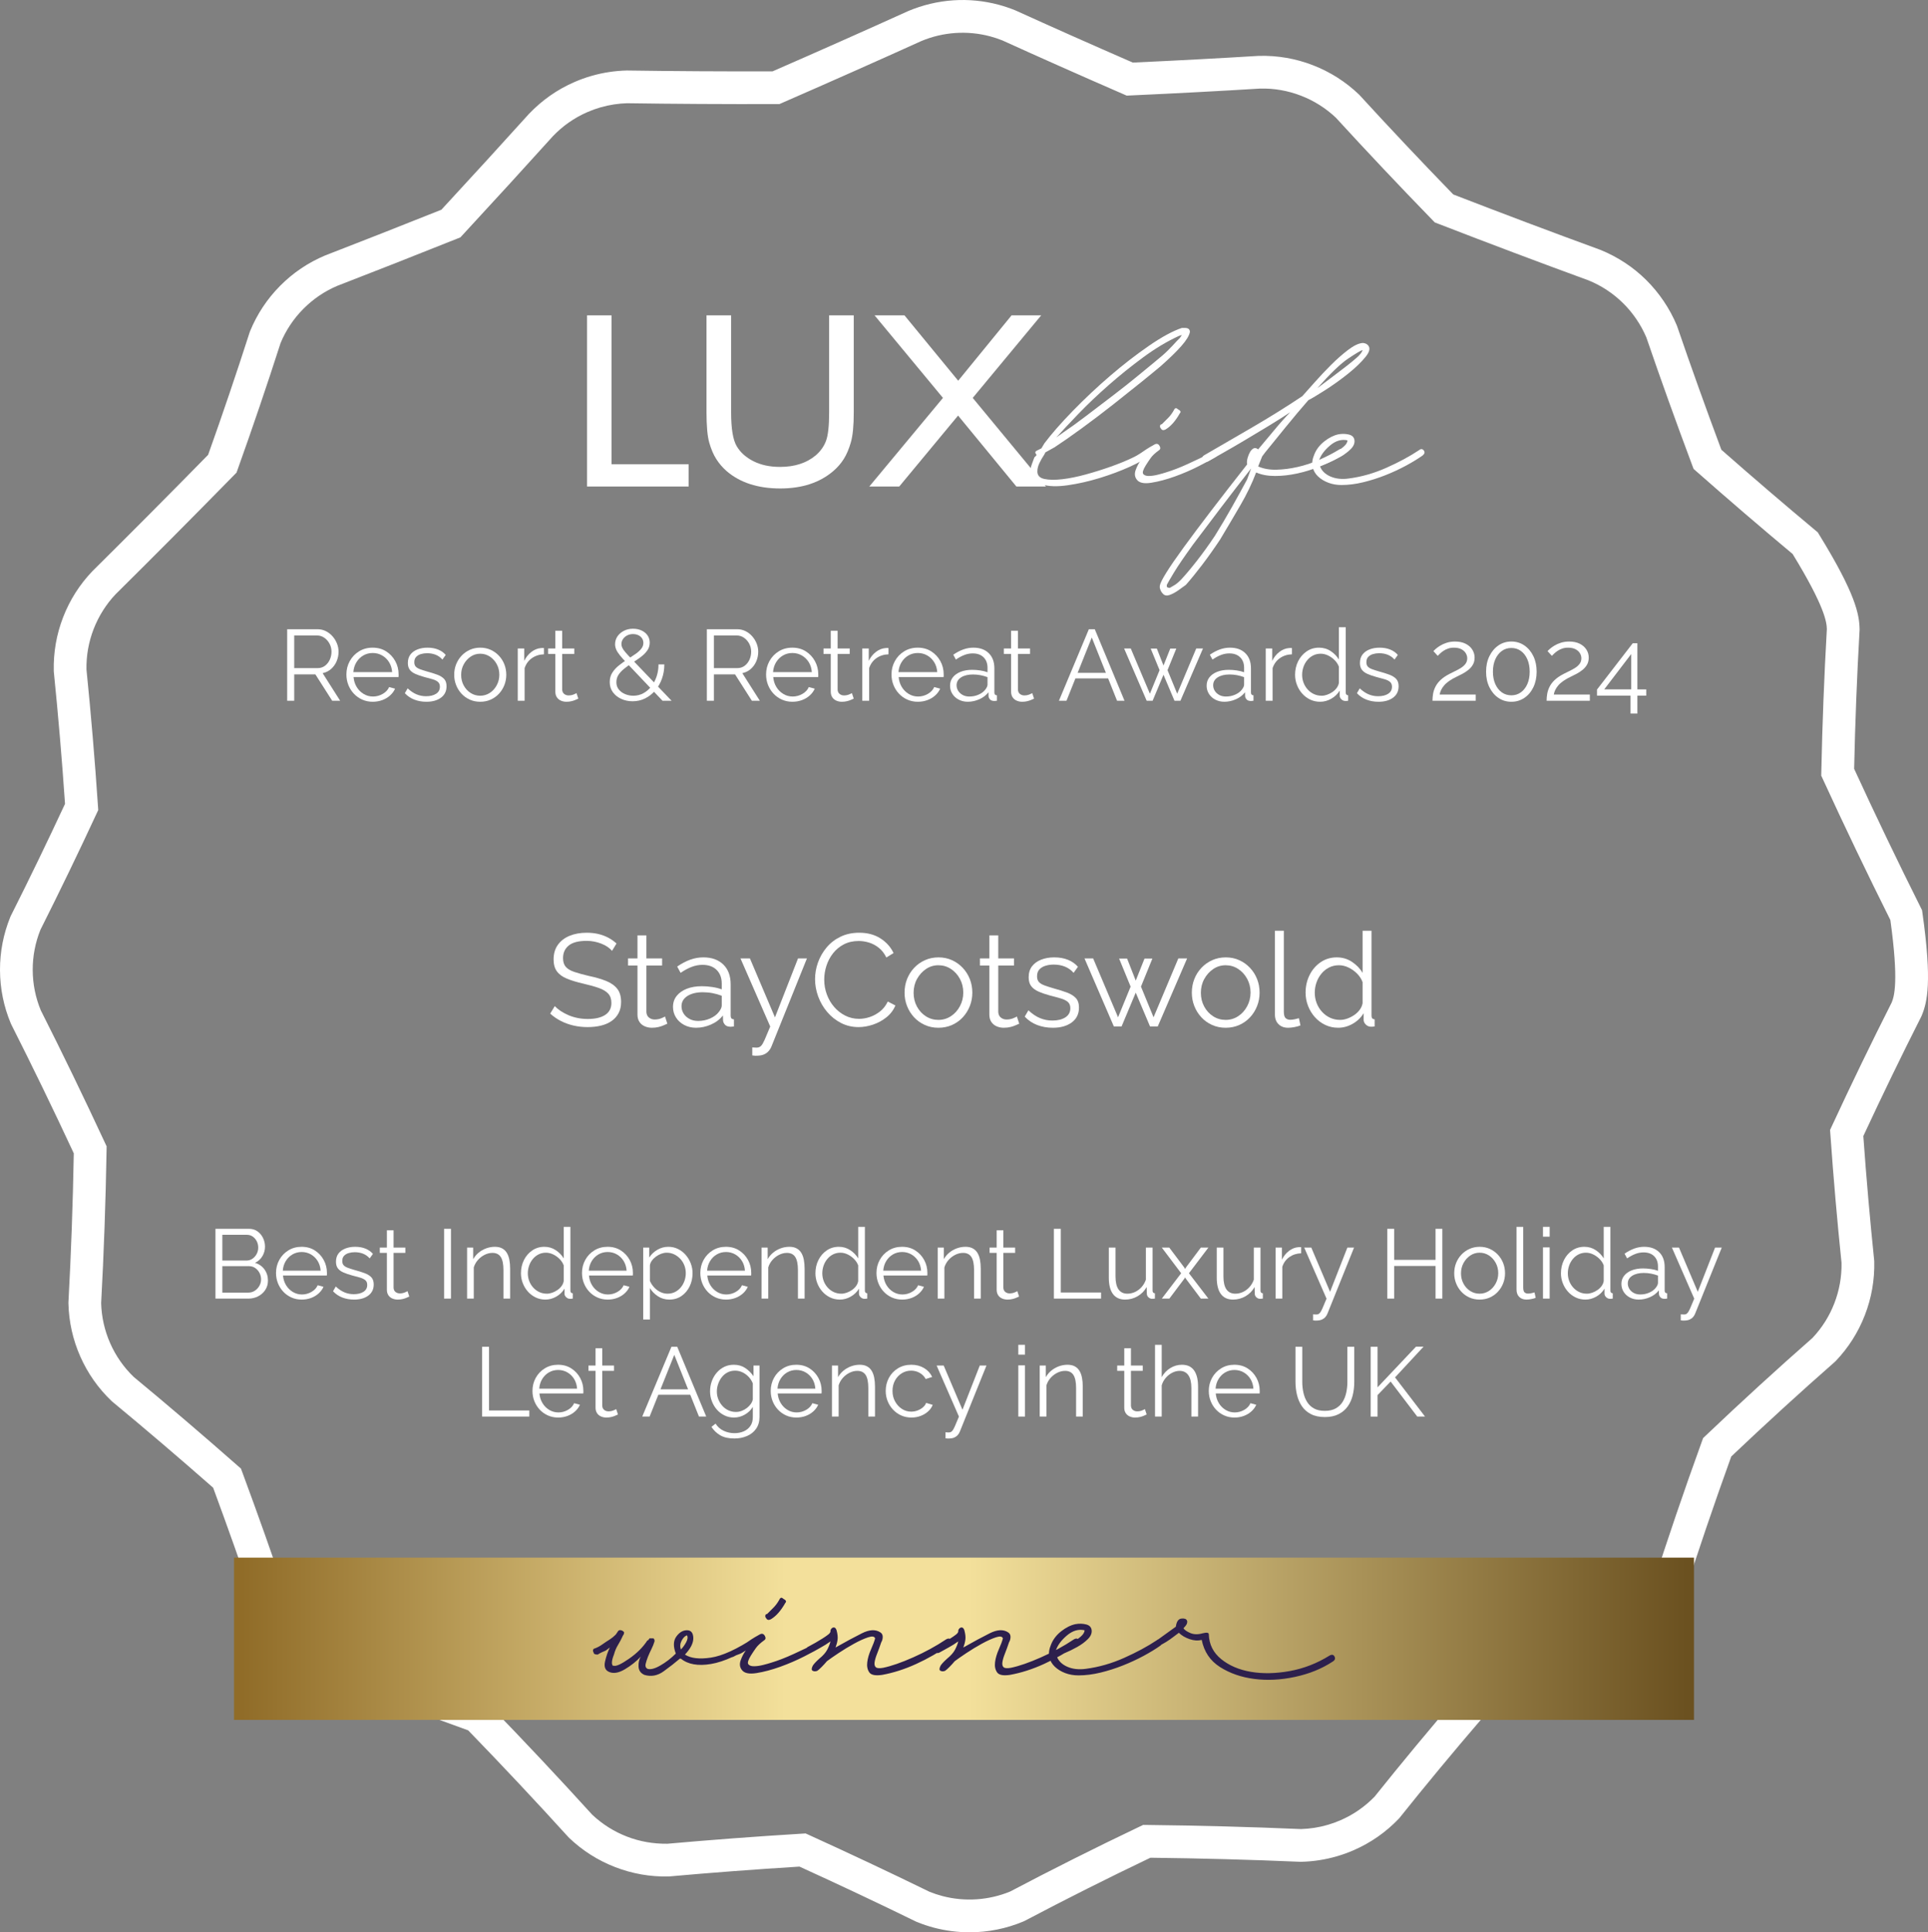 <?xml version="1.0" encoding="UTF-8"?><svg id="b" xmlns="http://www.w3.org/2000/svg" xmlns:xlink="http://www.w3.org/1999/xlink" viewBox="0 0 529.609 530.747"><rect x="0" y="0" width="529.609" height="530.747" fill="#808080" stroke="none"/><defs><clipPath id="d"><rect x="64.282" y="427.845" width="401.044" height="44.573" style="fill:none;"/></clipPath><linearGradient id="e" x1="-133" y1="-54.511" x2="-132" y2="-54.511" gradientTransform="translate(53402.907 -21411.056) scale(401.044 -401.044)" gradientUnits="userSpaceOnUse"><stop offset="0" stop-color="#906c28"/><stop offset=".376" stop-color="#f3e09b"/><stop offset=".503" stop-color="#f3e09b"/><stop offset="1" stop-color="#6b5120"/></linearGradient></defs><g id="c"><path d="M266.326,530.747c-3.266,0-6.53-.419-9.699-1.246-1.651-.435-3.269-.975-4.816-1.611l-.263-.119c-10.338-5.05-21.076-10.118-31.934-15.066-12.065.749-24.049,1.653-35.64,2.689l-.297.015c-5.033.132-10.004-.748-14.716-2.572-4.711-1.824-8.953-4.519-12.617-8.011l-.223-.231c-8.936-9.842-18.189-19.701-27.518-29.315-12.5-4.6-25.061-9.012-37.352-13.119l-.279-.103c-4.673-1.913-8.865-4.688-12.458-8.249-3.589-3.558-6.401-7.727-8.356-12.39l-.112-.301c-3.523-10.433-7.388-21.355-11.497-32.482-9.434-8.288-18.74-16.229-27.673-23.612l-.239-.214c-3.659-3.493-6.548-7.607-8.589-12.23-2.039-4.621-3.134-9.528-3.251-14.583l-.004-.175.009-.174c.726-13.33,1.22-27.07,1.466-40.858-5.647-12.127-11.418-24.021-17.157-35.368l-.134-.29C1.023,276.47.02,271.543 0,266.486c-.021-5.049.94-9.983,2.852-14.665l.147-.32c5.057-10.046,10.054-20.37,14.861-30.704-.823-12.035-1.854-24.209-3.07-36.201l-.02-.35c-.116-5.056.748-10.009,2.574-14.72,1.829-4.721,4.526-8.966,8.016-12.615,10.305-10.21,20.977-20.938,31.811-31.983,3.977-11.149,7.809-22.456,11.398-33.627l.12-.328c1.917-4.678,4.691-8.87,8.251-12.459,3.56-3.59,7.728-6.4,12.388-8.354,10.07-3.895,20.485-7.991,31.916-12.557,8.79-9.516,16.659-18.127,24.04-26.304,3.611-3.79,7.777-6.701,12.463-8.746,3.071-1.34,6.302-2.272,9.607-2.77,1.596-.241,3.222-.382,4.831-.419,12.904.191,26.308.27,40.028.234,12.719-5.554,25.259-11.127,37.287-16.571,7.983-3.35,16.65-3.912,24.831-1.723,1.554.417,3.099.938,4.596,1.549,9.96,4.526,20.469,9.198,32.247,14.333,12.379-.571,23.705-1.174,34.589-1.841,5.222-.134,10.178.741,14.89,2.568,4.71,1.824,8.953,4.519,12.614,8.009l.213.218c8.251,9.013,16.901,18.184,25.722,27.273,13.753,5.323,27.344,10.44,40.41,15.215,4.838,1.977,9.032,4.752,12.621,8.311,3.544,3.517,6.433,7.803,8.353,12.394l.108.278c3.795,11.087,7.882,22.495,12.153,33.926,8.696,7.649,17.406,15.114,25.902,22.199l.564.469.384.625c10.083,16.358,11.025,21.957,11.117,25.921l.005.18-.009.18c-.716,12.528-1.216,25.326-1.493,38.059,5.874,12.769,12.037,25.606,18.325,38.172l.33.655.103.727c2.695,19.033,1.317,24.539-.184,28.205l-.15.327c-5.369,10.606-10.715,21.633-15.902,32.791.83,11.54,1.831,23.005,2.981,34.094l.022.361c.116,5.056-.749,10.009-2.575,14.72-1.828,4.718-4.523,8.962-8.013,12.615l-.286.272c-9.453,8.298-19.003,17.023-28.404,25.947-4.721,13.07-9.223,26.312-13.384,39.379l-.123.339c-1.916,4.679-4.69,8.871-8.251,12.46-3.56,3.59-7.728,6.4-12.387,8.354l-.374.136c-11.204,3.572-22.723,7.487-34.257,11.638-7.702,8.969-15.196,18.008-22.285,26.882l-.259.299c-3.529,3.696-7.693,6.606-12.379,8.652-2.992,1.308-6.153,2.23-9.392,2.737-1.677.263-3.374.415-5.048.452l-.147.004-.148-.006c-13.513-.582-27.341-.955-41.119-1.115-11.65,5.566-23.259,11.396-34.523,17.335l-.358.169c-4.714,1.975-9.694,2.976-14.804,2.976M255.358,519.628c1.141.461,2.331.856,3.545,1.174,6.152,1.607,12.713,1.161,18.575-1.249,11.618-6.121,23.595-12.126,35.605-17.851l.94-.447,1.042.011c14.166.151,28.396.531,42.298,1.128,1.231-.035,2.483-.15,3.718-.343,2.478-.388,4.895-1.093,7.186-2.096,3.528-1.538,6.668-3.719,9.34-6.482,7.357-9.205,15.14-18.58,23.136-27.87l.77-.894,1.109-.401c11.944-4.316,23.887-8.382,35.498-12.087,3.494-1.49,6.624-3.616,9.304-6.318,2.682-2.705,4.785-5.858,6.246-9.375,4.287-13.452,8.931-27.088,13.804-40.531l.36-.995.766-.729c9.682-9.212,19.535-18.224,29.284-26.785,2.606-2.762,4.625-5.962,5.999-9.513,1.376-3.553,2.041-7.283,1.975-11.092-1.189-11.499-2.223-23.394-3.068-35.359l-.081-1.155.487-1.052c5.353-11.553,10.884-22.976,16.442-33.957.671-1.666,1.993-5.642-.365-22.654-6.371-12.753-12.614-25.777-18.557-38.723l-.431-.937.02-1.031c.275-13.118.784-26.316,1.519-39.231-.053-1.797-.435-5.974-9.396-20.615-8.657-7.227-17.524-14.838-26.367-22.631l-.843-.742-.395-1.053c-4.427-11.813-8.659-23.611-12.586-35.073-1.468-3.46-3.657-6.69-6.334-9.347-2.746-2.723-5.955-4.847-9.537-6.313-13.251-4.838-27.208-10.097-41.328-15.569l-.915-.354-.685-.704c-9.08-9.344-17.991-18.782-26.483-28.056-2.777-2.623-5.99-4.652-9.55-6.03-3.604-1.4-7.399-2.067-11.262-1.971-11.067.681-22.768,1.302-35.603,1.888l-1.043.047-.957-.417c-12.21-5.318-23.062-10.139-33.176-14.737-.985-.401-2.17-.799-3.358-1.118-6.253-1.673-12.947-1.222-18.915,1.28-12.217,5.53-25.086,11.247-38.136,16.941l-.854.374-.931.002c-14.082.035-27.868-.039-40.95-.233-1.06.028-2.302.135-3.525.319-2.528.381-5.002,1.095-7.353,2.121-3.584,1.565-6.771,3.791-9.469,6.621-7.51,8.325-15.623,17.199-24.716,27.037l-.689.747-.944.376c-11.833,4.73-22.575,8.957-32.838,12.925-3.448,1.447-6.639,3.598-9.363,6.345-2.685,2.707-4.785,5.863-6.249,9.38-3.703,11.516-7.662,23.178-11.771,34.66l-.332.929-.689.703c-11.102,11.325-22.039,22.326-32.511,32.694-2.543,2.664-4.664,6.001-6.042,9.563-1.378,3.554-2.041,7.286-1.975,11.098,1.255,12.415,2.317,25.021,3.154,37.472l.079,1.149-.485,1.045c-4.972,10.712-10.15,21.424-15.391,31.843-1.422,3.537-2.136,7.261-2.12,11.07.015,3.817.761,7.538,2.219,11.062,5.906,11.684,11.843,23.938,17.647,36.427l.436.937-.017,1.034c-.242,14.183-.742,28.329-1.488,42.046.112,3.81.946,7.509,2.484,10.994,1.541,3.489,3.714,6.601,6.46,9.252,9.234,7.633,18.858,15.854,28.608,24.434l.852.75.395,1.064c4.264,11.519,8.277,22.835,11.922,33.635,1.495,3.511,3.626,6.653,6.335,9.339,2.715,2.692,5.878,4.798,9.403,6.26,12.644,4.226,25.572,8.773,38.426,13.514l.957.353.711.731c9.6,9.878,19.128,20.019,28.323,30.146,2.778,2.622,5.987,4.648,9.541,6.025,3.56,1.378,7.263,2.017,11.123,1.973,11.984-1.071,24.383-2,36.855-2.764l1.117-.068,1.018.463c11.234,5.108,22.349,10.347,33.04,15.571" style="fill:#fff;"/><path d="M168.127,261.165c-.36-.408-.78-.774-1.26-1.098-.48-.324-1.02-.605-1.62-.846-.601-.24-1.242-.432-1.926-.576s-1.41-.216-2.178-.216c-2.232,0-3.87.426-4.914,1.276-1.044.85-1.566,2.007-1.566,3.468,0,1.007.246,1.798.738,2.373.492.575,1.266,1.042,2.322,1.402,1.056.36,2.399.731,4.032,1.114,1.824.384,3.396.839,4.716,1.366s2.34,1.24,3.06,2.139c.72.899,1.08,2.115,1.08,3.648,0,1.175-.229,2.193-.684,3.056-.456.863-1.092,1.582-1.908,2.157-.816.574-1.788,1-2.916,1.275-1.128.275-2.364.413-3.708.413-1.32,0-2.586-.138-3.798-.414-1.212-.275-2.358-.684-3.438-1.224-1.08-.54-2.088-1.229-3.024-2.07l1.26-2.052c.456.48,1.001.931,1.638,1.35.636.421,1.344.799,2.124,1.135s1.62.594,2.52.773c.9.181,1.83.271,2.79.271,2.04,0,3.63-.371,4.77-1.114,1.14-.742,1.71-1.844,1.71-3.305,0-1.055-.288-1.899-.864-2.534-.576-.635-1.44-1.156-2.592-1.563-1.152-.407-2.568-.804-4.248-1.188-1.776-.407-3.276-.862-4.5-1.365-1.224-.503-2.142-1.168-2.754-1.996-.612-.827-.918-1.923-.918-3.29,0-1.582.39-2.917,1.17-4.008.78-1.09,1.854-1.917,3.222-2.48,1.368-.563,2.939-.845,4.716-.845,1.128,0,2.178.114,3.15.342.972.229,1.872.558,2.7.99.828.432,1.602.972,2.322,1.62l-1.224,2.016Z" style="fill:#fff;"/><path d="M183.319,281.181c-.192.072-.492.204-.9.396-.408.192-.9.36-1.476.504-.576.145-1.201.217-1.872.217-.696,0-1.35-.133-1.962-.398-.612-.265-1.098-.668-1.458-1.211-.36-.542-.54-1.211-.54-2.006v-13.485h-2.592v-1.944h2.592v-6.336h2.448v6.336h4.32v1.944h-4.32v12.807c.048.675.293,1.182.738,1.52.443.337.954.506,1.53.506.671,0,1.284-.113,1.836-.342.552-.228.888-.39,1.008-.486l.648,1.98Z" style="fill:#fff;"/><path d="M184.867,276.573c0-1.168.336-2.176,1.008-3.022s1.602-1.503,2.79-1.968,2.562-.697,4.122-.697c.912,0,1.86.071,2.844.216.984.144,1.859.36,2.628.647v-1.579c0-1.574-.468-2.826-1.404-3.757-.936-.93-2.232-1.396-3.888-1.396-1.008,0-1.998.186-2.97.558-.972.372-1.986.918-3.042,1.637l-.936-1.728c1.224-.84,2.424-1.47,3.6-1.89,1.176-.42,2.376-.63,3.6-.63,2.304,0,4.127.656,5.472,1.968,1.344,1.312,2.016,3.125,2.016,5.438v8.62c0,.335.072.579.216.734s.372.244.684.268v1.944c-.265.023-.492.048-.684.072-.192.023-.336.023-.432,0-.6-.024-1.056-.216-1.368-.576s-.48-.744-.504-1.152l-.036-1.368c-.84,1.08-1.932,1.915-3.276,2.502-1.344.588-2.712.883-4.104.883-1.2,0-2.286-.257-3.258-.77-.972-.513-1.728-1.204-2.268-2.075-.54-.87-.81-1.83-.81-2.88ZM197.431,277.999c.264-.333.468-.653.612-.963.144-.309.216-.582.216-.82v-2.711c-.816-.31-1.662-.547-2.538-.714-.876-.166-1.758-.25-2.646-.25-1.752,0-3.168.346-4.248,1.035s-1.62,1.629-1.62,2.818c0,.689.18,1.338.54,1.944.36.606.888,1.105,1.584,1.498.696.393,1.512.589,2.448.589,1.175,0,2.273-.226,3.294-.678,1.02-.452,1.806-1.035,2.358-1.749Z" style="fill:#fff;"/><path d="M206.646,287.697c.336.023.66.042.972.055.312.012.54-.007.684-.055.288-.048.563-.215.828-.502.264-.287.576-.837.936-1.65.36-.812.864-2.008,1.512-3.586l-8.172-18.706h2.592l6.876,16.192,6.336-16.192h2.448l-9.72,24.126c-.168.455-.42.88-.756,1.275-.336.395-.75.705-1.242.934-.492.227-1.098.353-1.818.377-.216.023-.438.029-.666.018-.228-.013-.498-.042-.81-.09v-2.196Z" style="fill:#fff;"/><path d="M223.891,268.941c0-1.56.27-3.09.81-4.59.54-1.5,1.326-2.868,2.358-4.104,1.031-1.236,2.304-2.22,3.816-2.952,1.512-.732,3.228-1.098,5.148-1.098,2.28,0,4.23.522,5.85,1.566,1.62,1.044,2.813,2.382,3.582,4.014l-1.98,1.224c-.553-1.128-1.249-2.021-2.088-2.682-.84-.66-1.734-1.134-2.682-1.422-.949-.288-1.89-.432-2.826-.432-1.536,0-2.893.306-4.068.918-1.176.612-2.167,1.428-2.97,2.448-.804,1.021-1.41,2.16-1.818,3.42-.408,1.26-.612,2.538-.612,3.834,0,1.416.239,2.771.72,4.067.48,1.296,1.152,2.442,2.016,3.438.864.996,1.877,1.788,3.042,2.376,1.164.588,2.43.882,3.798.882.959,0,1.944-.168,2.952-.504,1.008-.336,1.95-.852,2.826-1.548.875-.696,1.578-1.596,2.106-2.7l2.088,1.08c-.528,1.272-1.344,2.353-2.448,3.24s-2.334,1.56-3.69,2.016-2.682.684-3.978.684c-1.752,0-3.36-.378-4.824-1.134-1.464-.756-2.73-1.764-3.798-3.023-1.068-1.261-1.89-2.677-2.466-4.248-.576-1.572-.864-3.162-.864-4.771Z" style="fill:#fff;"/><path d="M257.766,282.298c-1.344,0-2.586-.258-3.726-.77-1.14-.514-2.124-1.218-2.952-2.112-.828-.896-1.471-1.922-1.926-3.079-.456-1.158-.684-2.381-.684-3.669,0-1.337.228-2.584.684-3.741.456-1.158,1.104-2.184,1.944-3.079.839-.895,1.83-1.599,2.97-2.112,1.14-.513,2.382-.77,3.726-.77,1.344,0,2.58.257,3.708.77,1.128.513,2.112,1.217,2.952,2.112.84.895,1.488,1.921,1.944,3.079.456,1.157.684,2.404.684,3.741,0,1.288-.229,2.511-.684,3.669-.456,1.157-1.098,2.184-1.926,3.079-.828.895-1.812,1.599-2.952,2.112-1.14.512-2.394.77-3.762.77ZM250.962,272.703c0,1.383.306,2.639.918,3.771.612,1.132,1.434,2.025,2.466,2.682,1.032.655,2.172.982,3.42.982,1.248,0,2.388-.334,3.42-1.001,1.032-.667,1.86-1.578,2.484-2.734.624-1.155.936-2.412.936-3.771,0-1.382-.312-2.645-.936-3.789-.625-1.144-1.453-2.049-2.484-2.717-1.032-.667-2.172-1-3.42-1-1.248,0-2.382.346-3.402,1.037-1.021.691-1.842,1.603-2.466,2.734-.625,1.132-.936,2.4-.936,3.807Z" style="fill:#fff;"/><path d="M279.978,281.181c-.192.072-.492.204-.9.396-.408.192-.9.36-1.476.504-.576.145-1.201.217-1.872.217-.696,0-1.35-.133-1.962-.398-.612-.265-1.098-.668-1.458-1.211-.36-.542-.54-1.211-.54-2.006v-13.485h-2.592v-1.944h2.592v-6.336h2.448v6.336h4.32v1.944h-4.32v12.807c.048.675.293,1.182.738,1.52.443.337.954.506,1.53.506.671,0,1.284-.113,1.836-.342.552-.228.888-.39,1.008-.486l.648,1.98Z" style="fill:#fff;"/><path d="M289.194,282.298c-1.537,0-2.965-.252-4.285-.757-1.32-.504-2.46-1.271-3.42-2.304l1.008-1.728c1.056.984,2.118,1.698,3.186,2.142,1.067.444,2.202.666,3.402.666,1.464,0,2.651-.291,3.563-.874s1.368-1.422,1.368-2.516c0-.74-.222-1.307-.666-1.701-.444-.394-1.08-.715-1.907-.966-.828-.251-1.818-.52-2.971-.806-1.296-.357-2.382-.734-3.258-1.128-.876-.394-1.536-.895-1.98-1.504-.444-.608-.666-1.401-.666-2.38,0-1.217.306-2.226.918-3.025.612-.799,1.452-1.408,2.52-1.826,1.068-.417,2.262-.627,3.582-.627,1.44,0,2.712.229,3.816.684,1.104.456,2.003,1.092,2.699,1.908l-1.188,1.655c-.672-.767-1.471-1.337-2.395-1.709-.924-.372-1.95-.558-3.077-.558-.769,0-1.5.102-2.196.305-.696.202-1.266.537-1.71,1.001-.444.465-.666,1.103-.666,1.914,0,.669.167,1.188.504,1.557.336.37.84.68,1.512.931s1.5.519,2.484.805c1.416.382,2.651.77,3.708,1.163,1.056.394,1.872.9,2.448,1.521.575.62.863,1.49.863,2.611,0,1.741-.66,3.101-1.979,4.078-1.32.979-3.061,1.468-5.22,1.468Z" style="fill:#fff;"/><path d="M323.681,263.253h2.411l-8.063,18.684h-2.124l-3.924-9.288-3.889,9.288h-2.124l-8.063-18.684h2.376l6.84,16.173,3.456-8.427-3.168-7.71h2.196l2.376,6.06,2.412-6.06h2.16l-3.133,7.71,3.456,8.427,6.805-16.173Z" style="fill:#fff;"/><path d="M336.677,282.298c-1.345,0-2.587-.258-3.727-.77-1.14-.514-2.124-1.218-2.952-2.112-.828-.896-1.47-1.922-1.926-3.079-.456-1.158-.684-2.381-.684-3.669,0-1.337.228-2.584.684-3.741.456-1.158,1.104-2.184,1.944-3.079.84-.895,1.829-1.599,2.97-2.112,1.14-.513,2.382-.77,3.726-.77,1.345,0,2.58.257,3.708.77,1.128.513,2.112,1.217,2.952,2.112s1.488,1.921,1.944,3.079c.456,1.157.684,2.404.684,3.741,0,1.288-.228,2.511-.684,3.669-.456,1.157-1.098,2.184-1.926,3.079-.828.895-1.812,1.599-2.952,2.112-1.141.512-2.395.77-3.762.77ZM329.872,272.703c0,1.383.307,2.639.918,3.771.612,1.132,1.435,2.025,2.467,2.682,1.031.655,2.171.982,3.42.982,1.247,0,2.388-.334,3.42-1.001,1.031-.667,1.859-1.578,2.483-2.734.624-1.155.937-2.412.937-3.771,0-1.382-.312-2.645-.937-3.789-.624-1.144-1.452-2.049-2.483-2.717-1.032-.667-2.173-1-3.42-1-1.249,0-2.383.346-3.402,1.037-1.021.691-1.842,1.603-2.466,2.734-.625,1.132-.937,2.4-.937,3.807Z" style="fill:#fff;"/><path d="M350.211,255.658h2.448v22.163c0,.941.168,1.558.504,1.847.336.29.744.435,1.225.435.432,0,.863-.048,1.296-.145.432-.095.804-.191,1.116-.287l.432,1.979c-.456.192-1.015.348-1.674.468-.661.12-1.23.181-1.71.181-1.104,0-1.986-.326-2.646-.978s-.99-1.545-.99-2.679v-22.984Z" style="fill:#fff;"/><path d="M358.636,272.668c0-1.767.365-3.384,1.098-4.852.731-1.467,1.746-2.643,3.042-3.526,1.296-.883,2.771-1.325,4.428-1.325,1.56,0,2.958.414,4.194,1.242,1.235.828,2.201,1.831,2.897,3.005v-11.555h2.448v23.328c0,.337.072.582.216.738.145.156.36.246.648.27v1.944c-.48.072-.853.096-1.116.072-.504-.024-.948-.229-1.332-.612s-.576-.804-.576-1.26v-1.836c-.744,1.224-1.752,2.195-3.023,2.916-1.272.72-2.592,1.08-3.96,1.08-1.296,0-2.49-.263-3.582-.788-1.093-.524-2.04-1.24-2.845-2.147-.804-.906-1.428-1.939-1.871-3.097-.444-1.158-.666-2.357-.666-3.598ZM374.295,275.526v-5.754c-.312-.858-.815-1.638-1.512-2.341-.696-.704-1.482-1.263-2.357-1.681-.877-.417-1.746-.625-2.61-.625-1.008,0-1.921.208-2.736.625-.816.417-1.518.983-2.105,1.698-.589.715-1.039,1.525-1.351,2.431s-.468,1.835-.468,2.788c0,1,.174,1.953.522,2.858.348.906.846,1.71,1.493,2.413.648.703,1.392,1.245,2.232,1.627.84.381,1.752.571,2.736.571.623,0,1.271-.119,1.943-.357s1.314-.565,1.927-.983c.611-.417,1.121-.911,1.529-1.483.408-.571.66-1.167.756-1.787Z" style="fill:#fff;"/><path d="M73.606,351.75c0,.955-.243,1.806-.729,2.552-.486.747-1.139,1.332-1.958,1.755-.819.424-1.714.635-2.686.635h-9.045v-19.17h9.234c.899,0,1.678.238,2.335.716.657.477,1.161,1.089,1.512,1.836s.527,1.525.527,2.335c0,.954-.243,1.836-.729,2.646-.486.81-1.161,1.413-2.025,1.809,1.098.324,1.966.928,2.605,1.81.639.882.958,1.907.958,3.077ZM61.078,339.168v7.074h6.588c.63,0,1.188-.166,1.674-.499.486-.333.873-.77,1.161-1.31s.432-1.116.432-1.729c0-.647-.135-1.237-.405-1.769-.27-.53-.639-.958-1.107-1.282-.469-.324-.999-.486-1.593-.486h-6.75ZM71.716,351.427c0-.648-.145-1.246-.432-1.796-.288-.549-.68-.994-1.174-1.337-.496-.341-1.058-.513-1.688-.513h-7.344v7.263h7.155c.648,0,1.232-.17,1.755-.513.522-.342.94-.787,1.255-1.336s.473-1.139.473-1.769Z" style="fill:#fff;"/><path d="M82.867,356.961c-1.008,0-1.944-.192-2.808-.578s-1.611-.914-2.241-1.587-1.12-1.448-1.471-2.326c-.351-.879-.526-1.821-.526-2.825,0-1.304.301-2.501.904-3.591.603-1.09,1.435-1.961,2.498-2.613,1.062-.652,2.268-.978,3.618-.978,1.386,0,2.596.33,3.631.992,1.035.661,1.85,1.532,2.443,2.614.594,1.082.891,2.266.891,3.553v.416c0,.134-.009.237-.027.309h-12.042c.09,1.003.373,1.894.85,2.673.477.778,1.098,1.396,1.863,1.854.765.456,1.597.685,2.498.685.918,0,1.786-.234,2.605-.702.819-.468,1.39-1.08,1.714-1.836l1.593.432c-.289.666-.729,1.27-1.323,1.81s-1.292.958-2.092,1.255c-.801.297-1.661.445-2.579.445ZM77.683,349.023h10.395c-.072-1.015-.347-1.905-.824-2.672-.477-.766-1.098-1.367-1.863-1.804-.765-.436-1.606-.654-2.524-.654s-1.755.219-2.511.654c-.756.437-1.373,1.042-1.85,1.817-.477.774-.751,1.661-.823,2.658Z" style="fill:#fff;"/><path d="M97.258,356.961c-1.152,0-2.223-.188-3.213-.566-.99-.378-1.846-.954-2.565-1.729l.756-1.296c.792.738,1.588,1.274,2.389,1.606.801.334,1.651.5,2.552.5,1.098,0,1.989-.219,2.673-.655.684-.438,1.026-1.066,1.026-1.888,0-.555-.167-.979-.499-1.275-.333-.295-.81-.536-1.431-.725s-1.364-.39-2.228-.604c-.972-.268-1.787-.55-2.443-.846-.658-.295-1.152-.671-1.485-1.127-.333-.457-.5-1.052-.5-1.786,0-.913.229-1.669.688-2.269s1.089-1.056,1.89-1.369c.801-.313,1.696-.47,2.687-.47,1.08,0,2.034.171,2.862.513s1.503.819,2.025,1.431l-.891,1.242c-.504-.576-1.103-1.003-1.795-1.282-.693-.279-1.463-.419-2.309-.419-.576,0-1.125.076-1.647.229-.522.151-.95.402-1.283.751-.333.35-.5.827-.5,1.436,0,.501.126.89.378,1.167.252.278.63.511,1.134.698.503.188,1.125.39,1.863.604,1.062.286,1.989.577,2.781.872.792.296,1.404.676,1.836,1.141s.648,1.118.648,1.958c0,1.307-.495,2.326-1.485,3.06-.99.733-2.295,1.1-3.915,1.1Z" style="fill:#fff;"/><path d="M112.431,356.124c-.144.055-.369.153-.675.298-.306.144-.675.27-1.107.378-.432.107-.9.161-1.404.161-.522,0-1.012-.099-1.471-.298-.459-.198-.824-.502-1.094-.908s-.405-.908-.405-1.505v-10.113h-1.944v-1.458h1.944v-4.752h1.836v4.752h3.24v1.458h-3.24v9.604c.036.506.22.887.553,1.14s.716.38,1.147.38c.504,0,.963-.086,1.377-.257.414-.171.666-.292.756-.364l.486,1.484Z" style="fill:#fff;"/><path d="M121.988,356.691v-19.17h1.89v19.17h-1.89Z" style="fill:#fff;"/><path d="M140.132,356.691h-1.836v-7.807c0-1.646-.243-2.848-.729-3.608-.486-.76-1.251-1.14-2.295-1.14-.72,0-1.431.174-2.133.521-.702.349-1.319.822-1.85,1.42-.531.599-.914,1.281-1.147,2.049v8.564h-1.836v-14.013h1.674v3.193c.378-.68.873-1.275,1.485-1.785.612-.511,1.305-.908,2.079-1.195.773-.286,1.575-.429,2.403-.429.774,0,1.431.143,1.971.429.54.287.972.693,1.296,1.222.324.528.558,1.164.702,1.906.144.743.216,1.57.216,2.483v8.188Z" style="fill:#fff;"/><path d="M143.102,349.739c0-1.325.274-2.537.823-3.639.549-1.101,1.31-1.982,2.282-2.645s2.079-.993,3.321-.993c1.17,0,2.218.31,3.146.931.927.621,1.651,1.373,2.174,2.255v-8.667h1.836v17.496c0,.252.054.437.162.554.108.117.27.185.486.202v1.458c-.36.054-.639.071-.837.054-.378-.018-.711-.171-.999-.459-.288-.287-.432-.603-.432-.944v-1.377c-.558.918-1.314,1.646-2.268,2.187s-1.944.81-2.97.81c-.972,0-1.868-.196-2.687-.59-.819-.394-1.53-.931-2.133-1.611-.603-.68-1.071-1.454-1.404-2.322-.333-.868-.5-1.768-.5-2.698ZM154.847,351.883v-4.315c-.234-.644-.612-1.229-1.134-1.756s-1.111-.947-1.769-1.26-1.31-.47-1.958-.47c-.756,0-1.44.157-2.052.47-.612.312-1.139.737-1.58,1.273-.441.536-.779,1.144-1.013,1.823-.234.679-.351,1.376-.351,2.091,0,.75.13,1.465.391,2.144.261.68.635,1.283,1.121,1.811s1.044.934,1.674,1.22c.63.286,1.314.429,2.052.429.468,0,.954-.09,1.458-.269.504-.179.985-.424,1.444-.737.459-.312.841-.684,1.147-1.112s.495-.875.567-1.341Z" style="fill:#fff;"/><path d="M166.916,356.961c-1.008,0-1.944-.192-2.808-.578s-1.611-.914-2.241-1.587-1.12-1.448-1.471-2.326c-.351-.879-.526-1.821-.526-2.825,0-1.304.301-2.501.904-3.591.603-1.09,1.435-1.961,2.498-2.613,1.062-.652,2.268-.978,3.618-.978,1.386,0,2.596.33,3.631.992,1.035.661,1.85,1.532,2.443,2.614.594,1.082.891,2.266.891,3.553v.416c0,.134-.009.237-.027.309h-12.042c.09,1.003.373,1.894.85,2.673.477.778,1.098,1.396,1.863,1.854.765.456,1.597.685,2.498.685.918,0,1.786-.234,2.605-.702.819-.468,1.39-1.08,1.714-1.836l1.593.432c-.289.666-.729,1.27-1.323,1.81s-1.292.958-2.092,1.255c-.801.297-1.661.445-2.579.445ZM161.732,349.023h10.395c-.072-1.015-.347-1.905-.824-2.672-.477-.766-1.098-1.367-1.863-1.804-.765-.436-1.606-.654-2.524-.654s-1.755.219-2.511.654c-.756.437-1.373,1.042-1.85,1.817-.477.774-.751,1.661-.823,2.658Z" style="fill:#fff;"/><path d="M183.872,356.961c-1.17,0-2.219-.304-3.146-.912-.927-.608-1.661-1.36-2.201-2.256v8.649h-1.836v-19.764h1.647v2.737c.558-.877,1.305-1.589,2.241-2.135.936-.546,1.935-.818,2.997-.818.972,0,1.863.201,2.673.604.81.403,1.512.944,2.106,1.625.594.68,1.057,1.454,1.391,2.322.333.868.5,1.768.5,2.698,0,1.307-.266,2.511-.796,3.611-.531,1.101-1.274,1.982-2.228,2.645-.955.662-2.07.993-3.348.993ZM183.358,355.342c.774,0,1.467-.156,2.079-.47.612-.312,1.138-.736,1.58-1.273.441-.536.778-1.139,1.013-1.809.233-.67.351-1.363.351-2.078,0-.751-.13-1.465-.391-2.145-.261-.679-.635-1.277-1.121-1.796-.486-.519-1.044-.93-1.674-1.233s-1.314-.456-2.052-.456c-.468,0-.954.09-1.458.269-.504.179-.985.433-1.444.763s-.842.701-1.147,1.112c-.307.41-.496.848-.567,1.312v4.296c.288.661.675,1.255,1.161,1.781s1.048.946,1.688,1.259c.639.312,1.3.469,1.984.469Z" style="fill:#fff;"/><path d="M199.423,356.961c-1.008,0-1.944-.192-2.808-.578s-1.611-.914-2.241-1.587-1.12-1.448-1.471-2.326c-.351-.879-.526-1.821-.526-2.825,0-1.304.301-2.501.904-3.591.603-1.09,1.435-1.961,2.498-2.613,1.062-.652,2.268-.978,3.618-.978,1.386,0,2.596.33,3.631.992,1.035.661,1.85,1.532,2.443,2.614.594,1.082.891,2.266.891,3.553v.416c0,.134-.009.237-.027.309h-12.042c.09,1.003.373,1.894.85,2.673.477.778,1.098,1.396,1.863,1.854.765.456,1.597.685,2.498.685.918,0,1.786-.234,2.605-.702.819-.468,1.39-1.08,1.714-1.836l1.593.432c-.289.666-.729,1.27-1.323,1.81s-1.292.958-2.092,1.255c-.801.297-1.661.445-2.579.445ZM194.239,349.023h10.395c-.072-1.015-.347-1.905-.824-2.672-.477-.766-1.098-1.367-1.863-1.804-.765-.436-1.606-.654-2.524-.654s-1.755.219-2.511.654c-.756.437-1.373,1.042-1.85,1.817-.477.774-.751,1.661-.823,2.658Z" style="fill:#fff;"/><path d="M221.023,356.691h-1.836v-7.807c0-1.646-.243-2.848-.729-3.608-.486-.76-1.251-1.14-2.295-1.14-.72,0-1.431.174-2.133.521-.702.349-1.319.822-1.85,1.42-.531.599-.914,1.281-1.147,2.049v8.564h-1.836v-14.013h1.674v3.193c.378-.68.873-1.275,1.485-1.785.612-.511,1.305-.908,2.079-1.195.773-.286,1.575-.429,2.403-.429.774,0,1.431.143,1.971.429.54.287.972.693,1.296,1.222.324.528.558,1.164.702,1.906.144.743.216,1.57.216,2.483v8.188Z" style="fill:#fff;"/><path d="M223.993,349.739c0-1.325.274-2.537.823-3.639.549-1.101,1.31-1.982,2.282-2.645s2.079-.993,3.321-.993c1.17,0,2.218.31,3.146.931.927.621,1.651,1.373,2.174,2.255v-8.667h1.836v17.496c0,.252.054.437.162.554.108.117.27.185.486.202v1.458c-.36.054-.639.071-.837.054-.378-.018-.711-.171-.999-.459-.288-.287-.432-.603-.432-.944v-1.377c-.558.918-1.314,1.646-2.268,2.187s-1.944.81-2.97.81c-.972,0-1.868-.196-2.687-.59-.819-.394-1.53-.931-2.133-1.611-.603-.68-1.071-1.454-1.404-2.322-.333-.868-.5-1.768-.5-2.698ZM235.738,351.883v-4.315c-.234-.644-.612-1.229-1.134-1.756s-1.111-.947-1.769-1.26-1.31-.47-1.958-.47c-.756,0-1.44.157-2.052.47-.612.312-1.139.737-1.58,1.273-.441.536-.779,1.144-1.013,1.823-.234.679-.351,1.376-.351,2.091,0,.75.13,1.465.391,2.144.261.68.635,1.283,1.121,1.811s1.044.934,1.674,1.22c.63.286,1.314.429,2.052.429.468,0,.954-.09,1.458-.269.504-.179.985-.424,1.444-.737.459-.312.841-.684,1.147-1.112s.495-.875.567-1.341Z" style="fill:#fff;"/><path d="M247.807,356.961c-1.008,0-1.944-.192-2.808-.578s-1.611-.914-2.241-1.587-1.12-1.448-1.471-2.326c-.351-.879-.526-1.821-.526-2.825,0-1.304.301-2.501.904-3.591.603-1.09,1.435-1.961,2.498-2.613,1.062-.652,2.268-.978,3.618-.978,1.386,0,2.596.33,3.631.992,1.035.661,1.85,1.532,2.443,2.614.594,1.082.891,2.266.891,3.553v.416c0,.134-.009.237-.027.309h-12.042c.09,1.003.373,1.894.85,2.673.477.778,1.098,1.396,1.863,1.854.765.456,1.597.685,2.498.685.918,0,1.786-.234,2.605-.702.819-.468,1.39-1.08,1.714-1.836l1.593.432c-.289.666-.729,1.27-1.323,1.81s-1.292.958-2.092,1.255c-.801.297-1.661.445-2.579.445ZM242.622,349.023h10.395c-.072-1.015-.347-1.905-.824-2.672-.477-.766-1.098-1.367-1.863-1.804-.765-.436-1.606-.654-2.524-.654s-1.755.219-2.511.654c-.756.437-1.373,1.042-1.85,1.817-.477.774-.751,1.661-.823,2.658Z" style="fill:#fff;"/><path d="M269.407,356.691h-1.836v-7.807c0-1.646-.243-2.848-.729-3.608-.486-.76-1.251-1.14-2.295-1.14-.72,0-1.431.174-2.133.521-.702.349-1.319.822-1.85,1.42-.531.599-.914,1.281-1.147,2.049v8.564h-1.836v-14.013h1.674v3.193c.378-.68.873-1.275,1.485-1.785.612-.511,1.305-.908,2.079-1.195.773-.286,1.575-.429,2.403-.429.774,0,1.431.143,1.971.429.54.287.972.693,1.296,1.222.324.528.558,1.164.702,1.906.144.743.216,1.57.216,2.483v8.188Z" style="fill:#fff;"/><path d="M279.936,356.124c-.144.055-.369.153-.675.298-.306.144-.675.27-1.107.378-.432.107-.9.161-1.404.161-.522,0-1.012-.099-1.471-.298-.459-.198-.824-.502-1.094-.908s-.405-.908-.405-1.505v-10.113h-1.944v-1.458h1.944v-4.752h1.836v4.752h3.24v1.458h-3.24v9.604c.036.506.22.887.553,1.14s.716.38,1.147.38c.504,0,.963-.086,1.377-.257.414-.171.666-.292.756-.364l.486,1.484Z" style="fill:#fff;"/><path d="M289.495,356.691v-19.17h1.889v17.496h11.07v1.674h-12.959Z" style="fill:#fff;"/><path d="M304.586,350.909v-8.23h1.836v7.904c0,1.595.274,2.787.824,3.575.549.789,1.363,1.184,2.443,1.184.72,0,1.417-.157,2.093-.471.675-.312,1.272-.761,1.795-1.343.522-.581.918-1.257,1.188-2.027v-8.822h1.836v11.802c0,.251.054.435.162.552.107.116.27.184.485.201v1.458c-.216.018-.387.031-.513.04-.126.01-.243.014-.351.014-.36-.036-.671-.179-.932-.43-.262-.251-.401-.556-.419-.914l-.054-1.883c-.612,1.076-1.444,1.919-2.498,2.528-1.053.61-2.191.914-3.415.914-1.477,0-2.592-.511-3.348-1.532-.757-1.022-1.135-2.529-1.135-4.52Z" style="fill:#fff;"/><path d="M321.192,342.679l4.131,5.486.216.403.216-.403,4.104-5.486h2.079l-5.346,7.047,5.346,6.966h-2.079l-4.104-5.46-.216-.377-.216.377-4.104,5.46h-2.079l5.318-6.966-5.318-7.047h2.052Z" style="fill:#fff;"/><path d="M334.232,350.909v-8.23h1.836v7.904c0,1.595.274,2.787.824,3.575.549.789,1.363,1.184,2.443,1.184.72,0,1.417-.157,2.093-.471.675-.312,1.272-.761,1.795-1.343.522-.581.918-1.257,1.188-2.027v-8.822h1.836v11.802c0,.251.054.435.162.552.107.116.27.184.485.201v1.458c-.216.018-.387.031-.513.04-.126.01-.243.014-.351.014-.36-.036-.671-.179-.932-.43-.262-.251-.401-.556-.419-.914l-.054-1.883c-.612,1.076-1.444,1.919-2.498,2.528-1.053.61-2.191.914-3.415.914-1.477,0-2.592-.511-3.348-1.532-.757-1.022-1.135-2.529-1.135-4.52Z" style="fill:#fff;"/><path d="M357.425,344.244c-1.225.036-2.3.378-3.227,1.026-.927.647-1.579,1.539-1.957,2.673v8.748h-1.836v-14.013h1.728v3.32c.486-.989,1.13-1.79,1.931-2.402s1.651-.954,2.552-1.026c.18-.018.337-.027.472-.027.136,0,.248.01.338.027v1.674Z" style="fill:#fff;"/><path d="M360.692,361.012c.252.018.495.031.729.04.233.009.404-.005.513-.04.216-.036.423-.162.621-.377.197-.215.432-.628.702-1.237.27-.61.647-1.507,1.134-2.69l-6.129-14.028h1.943l5.157,12.144,4.752-12.144h1.836l-7.29,18.095c-.126.341-.314.66-.566.956-.253.296-.563.529-.932.7-.369.17-.823.265-1.363.283-.162.018-.329.021-.5.013s-.374-.031-.607-.067v-1.646Z" style="fill:#fff;"/><path d="M396.197,337.521v19.17h-1.863v-8.964h-11.367v8.964h-1.89v-19.17h1.89v8.532h11.367v-8.532h1.863Z" style="fill:#fff;"/><path d="M406.429,356.961c-1.008,0-1.939-.192-2.794-.576-.855-.385-1.593-.913-2.214-1.585-.621-.671-1.103-1.44-1.444-2.309-.343-.868-.514-1.786-.514-2.752,0-1.003.171-1.938.514-2.807.342-.868.827-1.638,1.458-2.309.63-.671,1.372-1.199,2.228-1.584.854-.385,1.786-.577,2.794-.577s1.935.192,2.781.577c.846.385,1.584.913,2.214,1.584s1.116,1.44,1.458,2.309.513,1.804.513,2.807c0,.966-.171,1.884-.513,2.752s-.823,1.638-1.444,2.309c-.621.672-1.359,1.2-2.214,1.585-.855.384-1.796.576-2.822.576ZM401.327,349.765c0,1.037.229,1.979.688,2.828s1.075,1.52,1.85,2.011c.773.491,1.629.737,2.564.737.937,0,1.791-.251,2.565-.751.773-.5,1.395-1.184,1.863-2.051.468-.866.702-1.81.702-2.828,0-1.036-.234-1.983-.702-2.842-.469-.857-1.09-1.537-1.863-2.037-.774-.5-1.629-.751-2.565-.751-.936,0-1.786.26-2.551.778-.766.518-1.382,1.201-1.85,2.051-.469.849-.702,1.8-.702,2.854Z" style="fill:#fff;"/><path d="M416.581,336.981h1.836v16.622c0,.706.125,1.168.378,1.385.252.218.558.326.918.326.323,0,.647-.036.972-.108.324-.071.603-.144.837-.216l.324,1.485c-.342.145-.761.261-1.256.351s-.923.135-1.282.135c-.828,0-1.489-.244-1.984-.732s-.742-1.158-.742-2.009v-17.238Z" style="fill:#fff;"/><path d="M423.844,339.681v-2.7h1.836v2.7h-1.836ZM423.844,356.691v-14.067h1.836v14.067h-1.836Z" style="fill:#fff;"/><path d="M428.785,349.739c0-1.325.274-2.537.823-3.639.549-1.101,1.31-1.982,2.281-2.645.973-.662,2.079-.993,3.321-.993,1.17,0,2.219.31,3.146.931s1.651,1.373,2.174,2.255v-8.667h1.836v17.496c0,.252.054.437.162.554.107.117.27.185.485.202v1.458c-.36.054-.639.071-.837.054-.378-.018-.711-.171-.999-.459-.288-.287-.432-.603-.432-.944v-1.377c-.559.918-1.314,1.646-2.268,2.187-.955.54-1.944.81-2.971.81-.972,0-1.867-.196-2.687-.59s-1.53-.931-2.133-1.611c-.604-.68-1.071-1.454-1.404-2.322s-.499-1.768-.499-2.698ZM440.53,351.883v-4.315c-.234-.644-.612-1.229-1.134-1.756-.522-.527-1.112-.947-1.769-1.26-.657-.312-1.31-.47-1.958-.47-.756,0-1.44.157-2.052.47-.612.312-1.139.737-1.579,1.273-.441.536-.779,1.144-1.013,1.823-.234.679-.352,1.376-.352,2.091,0,.75.131,1.465.392,2.144.261.68.635,1.283,1.121,1.811.485.527,1.043.934,1.674,1.22.63.286,1.313.429,2.052.429.468,0,.954-.09,1.458-.269s.985-.424,1.444-.737c.459-.312.842-.684,1.147-1.112s.495-.875.567-1.341Z" style="fill:#fff;"/><path d="M445.389,352.668c0-.876.252-1.632.757-2.267.503-.635,1.201-1.127,2.092-1.476.892-.349,1.922-.523,3.092-.523.684,0,1.395.054,2.133.162s1.395.27,1.971.486v-1.185c0-1.181-.351-2.12-1.053-2.818-.702-.697-1.674-1.047-2.916-1.047-.756,0-1.498.14-2.228.419-.729.279-1.489.688-2.281,1.229l-.702-1.296c.918-.63,1.818-1.103,2.7-1.418.882-.314,1.782-.472,2.7-.472,1.728,0,3.096.491,4.104,1.476,1.008.983,1.513,2.343,1.513,4.078v6.466c0,.25.054.434.161.55.108.116.279.184.514.201v1.458c-.198.018-.369.036-.514.054-.144.018-.252.018-.323,0-.45-.018-.793-.162-1.026-.432-.234-.271-.36-.558-.378-.864l-.027-1.025c-.63.81-1.449,1.436-2.457,1.876-1.008.441-2.034.661-3.078.661-.899,0-1.714-.192-2.443-.576-.729-.385-1.296-.903-1.701-1.557-.404-.652-.607-1.372-.607-2.16ZM454.813,353.738c.197-.25.351-.49.459-.723.107-.231.161-.437.161-.615v-2.034c-.611-.231-1.246-.409-1.903-.534s-1.318-.188-1.984-.188c-1.314,0-2.376.259-3.186.775-.811.518-1.215,1.222-1.215,2.114,0,.518.135,1.003.404,1.458.271.455.666.829,1.188,1.124.521.294,1.134.441,1.836.441.882,0,1.705-.169,2.471-.509.765-.339,1.354-.775,1.769-1.311Z" style="fill:#fff;"/><path d="M461.697,361.012c.252.018.495.031.729.04.233.009.404-.005.513-.04.216-.036.423-.162.621-.377.197-.215.432-.628.702-1.237.27-.61.647-1.507,1.134-2.69l-6.129-14.028h1.943l5.157,12.144,4.752-12.144h1.836l-7.29,18.095c-.126.341-.314.66-.566.956-.253.296-.563.529-.932.7-.369.17-.823.265-1.363.283-.162.018-.329.021-.5.013s-.374-.031-.607-.067v-1.646Z" style="fill:#fff;"/><path d="M132.439,389.092v-19.17h1.89v17.496h11.07v1.674h-12.96Z" style="fill:#fff;"/><path d="M153.31,389.361c-1.008,0-1.944-.192-2.808-.578s-1.611-.914-2.241-1.587-1.12-1.448-1.471-2.326c-.351-.879-.526-1.821-.526-2.825,0-1.304.301-2.501.904-3.591.603-1.09,1.435-1.961,2.498-2.613,1.062-.652,2.268-.978,3.618-.978,1.386,0,2.596.33,3.631.992,1.035.661,1.85,1.532,2.443,2.614.594,1.082.891,2.266.891,3.553v.416c0,.134-.009.237-.027.309h-12.042c.09,1.003.373,1.894.85,2.673.477.778,1.098,1.396,1.863,1.854.765.456,1.597.685,2.498.685.918,0,1.786-.234,2.605-.702.819-.468,1.39-1.08,1.714-1.836l1.593.432c-.289.666-.729,1.27-1.323,1.81s-1.292.958-2.092,1.255c-.801.297-1.661.445-2.579.445ZM148.126,381.424h10.395c-.072-1.015-.347-1.905-.824-2.672-.477-.766-1.098-1.367-1.863-1.804-.765-.436-1.606-.654-2.524-.654s-1.755.219-2.511.654c-.756.437-1.373,1.042-1.85,1.817-.477.774-.751,1.661-.823,2.658Z" style="fill:#fff;"/><path d="M169.752,388.524c-.144.055-.369.153-.675.298-.306.144-.675.27-1.107.378-.432.107-.9.161-1.404.161-.522,0-1.012-.099-1.471-.298-.459-.198-.824-.502-1.094-.908s-.405-.908-.405-1.505v-10.113h-1.944v-1.458h1.944v-4.752h1.836v4.752h3.24v1.458h-3.24v9.604c.036.506.22.887.553,1.14s.716.38,1.147.38c.504,0,.963-.086,1.377-.257.414-.171.666-.292.756-.364l.486,1.484Z" style="fill:#fff;"/><path d="M184.44,369.922h1.593l7.965,19.17h-1.998l-2.395-5.994h-8.763l-2.396,5.994h-2.025l8.019-19.17ZM189.011,381.613l-3.788-9.478-3.788,9.478h7.575Z" style="fill:#fff;"/><path d="M201.639,389.361c-.954,0-1.836-.198-2.646-.594s-1.508-.932-2.092-1.606c-.585-.675-1.04-1.444-1.364-2.309-.324-.863-.486-1.755-.486-2.673,0-.989.157-1.921.473-2.794.314-.873.765-1.651,1.35-2.336.585-.684,1.273-1.219,2.065-1.606.792-.387,1.674-.58,2.646-.58,1.206,0,2.255.301,3.146.904.891.603,1.643,1.354,2.255,2.254v-2.942h1.647v14.083c0,1.292-.311,2.383-.932,3.271s-1.458,1.557-2.511,2.006c-1.053.449-2.2.674-3.442.674-1.602,0-2.898-.289-3.888-.864-.99-.576-1.8-1.351-2.43-2.322l1.134-.891c.558.882,1.3,1.539,2.228,1.971s1.913.648,2.957.648c.918,0,1.759-.164,2.524-.49.765-.327,1.377-.817,1.836-1.471.459-.654.688-1.477.688-2.468v-2.781c-.54.883-1.278,1.589-2.214,2.12-.936.53-1.917.796-2.943.796ZM202.152,387.823c.558,0,1.093-.1,1.606-.298.513-.197.985-.463,1.417-.796s.792-.706,1.08-1.121c.288-.413.468-.837.54-1.269v-4.347c-.27-.685-.658-1.292-1.161-1.823-.504-.53-1.076-.944-1.714-1.241-.639-.298-1.301-.446-1.985-.446-.792,0-1.499.167-2.119.5-.621.333-1.144.774-1.566,1.323s-.751,1.165-.985,1.85c-.234.684-.351,1.367-.351,2.052,0,.756.135,1.472.405,2.146s.643,1.278,1.12,1.809c.477.531,1.035.941,1.674,1.229.639.288,1.318.433,2.039.433Z" style="fill:#fff;"/><path d="M218.757,389.361c-1.008,0-1.944-.192-2.808-.578s-1.611-.914-2.241-1.587-1.12-1.448-1.471-2.326c-.351-.879-.526-1.821-.526-2.825,0-1.304.301-2.501.904-3.591.603-1.09,1.435-1.961,2.498-2.613,1.062-.652,2.268-.978,3.618-.978,1.386,0,2.596.33,3.631.992,1.035.661,1.85,1.532,2.443,2.614.594,1.082.891,2.266.891,3.553v.416c0,.134-.009.237-.027.309h-12.042c.09,1.003.373,1.894.85,2.673.477.778,1.098,1.396,1.863,1.854.765.456,1.597.685,2.498.685.918,0,1.786-.234,2.605-.702.819-.468,1.39-1.08,1.714-1.836l1.593.432c-.289.666-.729,1.27-1.323,1.81s-1.292.958-2.092,1.255c-.801.297-1.661.445-2.579.445ZM213.573,381.424h10.395c-.072-1.015-.347-1.905-.824-2.672-.477-.766-1.098-1.367-1.863-1.804-.765-.436-1.606-.654-2.524-.654s-1.755.219-2.511.654c-.756.437-1.373,1.042-1.85,1.817-.477.774-.751,1.661-.823,2.658Z" style="fill:#fff;"/><path d="M240.357,389.092h-1.836v-7.807c0-1.646-.243-2.848-.729-3.608-.486-.76-1.251-1.14-2.295-1.14-.72,0-1.431.174-2.133.521-.702.349-1.319.822-1.85,1.42-.531.599-.914,1.281-1.147,2.049v8.564h-1.836v-14.013h1.674v3.193c.378-.68.873-1.275,1.485-1.785.612-.511,1.305-.908,2.079-1.195.773-.286,1.575-.429,2.403-.429.774,0,1.431.143,1.971.429.54.287.972.693,1.296,1.222.324.528.558,1.164.702,1.906.144.743.216,1.57.216,2.483v8.188Z" style="fill:#fff;"/><path d="M250.373,389.361c-1.026,0-1.967-.192-2.821-.576-.855-.385-1.603-.918-2.241-1.598-.639-.681-1.134-1.459-1.485-2.336-.351-.878-.526-1.809-.526-2.793,0-1.324.297-2.533.891-3.625.594-1.092,1.422-1.96,2.484-2.604,1.062-.644,2.286-.966,3.672-.966,1.313,0,2.475.301,3.483.904,1.008.603,1.755,1.417,2.241,2.443l-1.782.566c-.396-.72-.95-1.282-1.661-1.688-.711-.404-1.499-.607-2.362-.607-.936,0-1.792.241-2.565.725-.774.482-1.391,1.144-1.85,1.983s-.688,1.796-.688,2.868c0,1.055.234,2.011.702,2.868.468.858,1.089,1.542,1.863,2.051.774.51,1.629.765,2.565.765.612,0,1.202-.108,1.769-.324s1.062-.509,1.485-.878c.423-.368.707-.77.851-1.201l1.809.54c-.252.666-.671,1.265-1.255,1.795-.585.531-1.269.945-2.052,1.242-.783.297-1.625.445-2.524.445Z" style="fill:#fff;"/><path d="M259.715,393.412c.252.018.495.031.729.04s.405-.005.513-.04c.216-.036.422-.162.621-.377.198-.215.432-.628.702-1.237.27-.61.648-1.507,1.134-2.69l-6.129-14.028h1.944l5.157,12.144,4.752-12.144h1.836l-7.29,18.095c-.126.341-.315.66-.567.956s-.562.529-.931.7c-.369.17-.824.265-1.364.283-.162.018-.329.021-.5.013-.171-.009-.374-.031-.607-.067v-1.646Z" style="fill:#fff;"/><path d="M279.722,372.082v-2.7h1.836v2.7h-1.836ZM279.722,389.092v-14.067h1.836v14.067h-1.836Z" style="fill:#fff;"/><path d="M297.433,389.092h-1.836v-7.807c0-1.646-.242-2.848-.729-3.608-.486-.76-1.251-1.14-2.295-1.14-.721,0-1.432.174-2.133.521-.702.349-1.319.822-1.85,1.42-.531.599-.914,1.281-1.148,2.049v8.564h-1.836v-14.013h1.674v3.193c.378-.68.873-1.275,1.484-1.785.612-.511,1.306-.908,2.079-1.195.774-.286,1.575-.429,2.403-.429.773,0,1.431.143,1.971.429.54.287.973.693,1.296,1.222.324.528.558,1.164.702,1.906.145.743.216,1.57.216,2.483v8.188Z" style="fill:#fff;"/><path d="M314.984,388.524c-.145.055-.369.153-.676.298-.306.144-.675.27-1.106.378-.433.107-.9.161-1.404.161-.522,0-1.013-.099-1.472-.298-.459-.198-.823-.502-1.093-.908-.271-.406-.405-.908-.405-1.505v-10.113h-1.944v-1.458h1.944v-4.752h1.836v4.752h3.24v1.458h-3.24v9.604c.036.506.22.887.554,1.14.333.253.715.38,1.147.38.504,0,.963-.086,1.377-.257s.665-.292.756-.364l.486,1.484Z" style="fill:#fff;"/><path d="M329.103,389.092h-1.836v-7.807c0-1.574-.279-2.759-.837-3.555s-1.359-1.193-2.402-1.193c-.685,0-1.364.174-2.039.521-.675.349-1.269.822-1.782,1.42-.513.599-.877,1.281-1.093,2.049v8.564h-1.836v-19.71h1.836v8.891c.558-1.038,1.336-1.865,2.335-2.483.999-.617,2.065-.926,3.2-.926.81,0,1.498.143,2.065.429.566.287,1.025.703,1.377,1.249.351.546.607,1.182.77,1.906.161.725.242,1.543.242,2.456v8.188Z" style="fill:#fff;"/><path d="M339.093,389.361c-1.008,0-1.943-.192-2.808-.578s-1.611-.914-2.241-1.587-1.12-1.448-1.472-2.326c-.351-.879-.526-1.821-.526-2.825,0-1.304.302-2.501.904-3.591.604-1.09,1.436-1.961,2.498-2.613,1.062-.652,2.268-.978,3.618-.978,1.386,0,2.596.33,3.631.992,1.035.661,1.85,1.532,2.444,2.614.594,1.082.891,2.266.891,3.553v.416c0,.134-.01.237-.027.309h-12.042c.09,1.003.374,1.894.851,2.673.477.778,1.098,1.396,1.863,1.854.765.456,1.597.685,2.497.685.918,0,1.786-.234,2.605-.702s1.391-1.08,1.715-1.836l1.593.432c-.288.666-.729,1.27-1.322,1.81-.595.54-1.292.958-2.093,1.255-.802.297-1.661.445-2.579.445ZM333.91,381.424h10.395c-.071-1.015-.347-1.905-.823-2.672-.477-.766-1.098-1.367-1.863-1.804-.765-.436-1.606-.654-2.524-.654s-1.755.219-2.511.654c-.756.437-1.373,1.042-1.85,1.817-.477.774-.752,1.661-.823,2.658Z" style="fill:#fff;"/><path d="M363.933,389.226c-1.512,0-2.79-.27-3.834-.81s-1.872-1.265-2.484-2.174c-.612-.908-1.058-1.939-1.336-3.092-.279-1.151-.419-2.339-.419-3.563v-9.666h1.863v9.666c0,.99.104,1.962.311,2.916s.544,1.809,1.013,2.564c.468.757,1.098,1.355,1.89,1.796.792.441,1.782.661,2.97.661,1.225,0,2.236-.229,3.038-.688.801-.459,1.431-1.066,1.89-1.822s.787-1.606.985-2.552c.198-.944.297-1.903.297-2.875v-9.666h1.891v9.666c0,1.278-.145,2.502-.433,3.672s-.751,2.196-1.391,3.078c-.639.882-1.471,1.584-2.497,2.105-1.026.522-2.277.783-3.753.783Z" style="fill:#fff;"/><path d="M376.515,389.092v-19.17h1.89v11.14l10.557-11.167h2.079l-7.83,8.437,8.235,10.761h-2.133l-7.317-9.626-3.591,3.731v5.895h-1.89Z" style="fill:#fff;"/><path d="M78.884,192.48v-19.648h8.302c.849,0,1.624.176,2.325.526.701.351,1.314.826,1.84,1.425.525.6.931,1.264,1.217,1.992.286.729.429,1.472.429,2.228,0,.941-.18,1.826-.54,2.656-.36.831-.868,1.532-1.522,2.104-.655.572-1.425.95-2.311,1.134l4.815,7.583h-2.187l-4.621-7.25h-5.812v7.25h-1.937ZM80.821,183.514h6.42c.774,0,1.448-.212,2.02-.637.571-.424,1.014-.982,1.328-1.674.313-.692.471-1.425.471-2.2,0-.793-.18-1.526-.54-2.2-.359-.673-.839-1.218-1.439-1.633s-1.269-.623-2.006-.623h-6.254v8.966Z" style="fill:#fff;"/><path d="M102.378,192.757c-1.033,0-1.992-.198-2.878-.593-.885-.396-1.651-.938-2.297-1.627-.646-.689-1.148-1.484-1.508-2.384-.359-.901-.54-1.866-.54-2.896,0-1.336.309-2.563.927-3.681.618-1.117,1.471-2.009,2.56-2.678,1.088-.668,2.325-1.002,3.708-1.002,1.42,0,2.661.339,3.722,1.017,1.061.678,1.896,1.571,2.504,2.68.609,1.109.913,2.322.913,3.642v.426c0,.138-.009.243-.027.316h-12.342c.092,1.028.383,1.941.872,2.739.489.798,1.125,1.432,1.91,1.899.784.468,1.637.702,2.56.702.941,0,1.831-.24,2.67-.72.839-.479,1.425-1.107,1.757-1.882l1.633.443c-.295.683-.747,1.301-1.356,1.854-.609.554-1.324.982-2.145,1.287-.821.304-1.702.457-2.643.457ZM97.065,184.621h10.654c-.074-1.041-.355-1.953-.844-2.739-.489-.785-1.125-1.401-1.91-1.848-.784-.447-1.646-.671-2.587-.671s-1.799.224-2.573.671c-.775.447-1.407,1.068-1.896,1.862-.489.794-.771,1.703-.844,2.725Z" style="fill:#fff;"/><path d="M117.128,192.757c-1.181,0-2.279-.194-3.293-.581-1.015-.388-1.892-.978-2.629-1.771l.774-1.328c.812.757,1.628,1.306,2.449,1.646.821.342,1.692.512,2.615.512,1.125,0,2.038-.224,2.74-.672.701-.448,1.051-1.093,1.051-1.934,0-.569-.171-1.005-.512-1.307-.342-.303-.831-.55-1.467-.743-.637-.193-1.397-.399-2.283-.619-.996-.275-1.831-.564-2.504-.867s-1.181-.688-1.522-1.156c-.341-.468-.512-1.078-.512-1.83,0-.936.235-1.71.706-2.325s1.116-1.083,1.937-1.404c.821-.321,1.739-.481,2.753-.481,1.107,0,2.084.175,2.934.526.848.351,1.54.839,2.075,1.466l-.913,1.273c-.517-.59-1.13-1.028-1.84-1.314-.71-.286-1.499-.429-2.366-.429-.591,0-1.153.078-1.688.234s-.973.413-1.314.77-.512.848-.512,1.471c0,.514.129.912.387,1.196.258.285.646.522,1.163.715.516.193,1.153.399,1.909.619,1.088.293,2.039.591,2.851.894.812.303,1.439.692,1.881,1.169.443.476.665,1.146.665,2.007,0,1.339-.508,2.384-1.522,3.135-1.015.752-2.353,1.128-4.013,1.128Z" style="fill:#fff;"/><path d="M131.905,192.757c-1.033,0-1.988-.198-2.864-.592s-1.632-.936-2.269-1.624c-.636-.688-1.13-1.477-1.48-2.367-.351-.89-.526-1.83-.526-2.821,0-1.027.175-1.986.526-2.875.35-.89.849-1.679,1.494-2.367.646-.688,1.407-1.229,2.283-1.624.876-.395,1.831-.592,2.864-.592,1.033,0,1.983.197,2.85.592s1.624.936,2.27,1.624c.646.688,1.144,1.477,1.494,2.367.35.89.526,1.848.526,2.875,0,.991-.176,1.931-.526,2.821-.351.89-.844,1.679-1.48,2.367-.637.688-1.393,1.229-2.269,1.624-.876.394-1.84.592-2.892.592ZM126.675,185.382c0,1.063.235,2.029.706,2.899s1.102,1.557,1.896,2.061c.793.504,1.669.755,2.629.755.959,0,1.835-.256,2.629-.769.793-.513,1.43-1.213,1.91-2.102.479-.888.719-1.854.719-2.898,0-1.062-.24-2.033-.719-2.912-.48-.879-1.117-1.576-1.91-2.088-.793-.513-1.67-.77-2.629-.77-.959,0-1.831.266-2.615.797-.785.531-1.417,1.232-1.896,2.102-.48.87-.719,1.845-.719,2.926Z" style="fill:#fff;"/><path d="M149.421,179.723c-1.255.037-2.357.388-3.307,1.052s-1.619,1.577-2.006,2.74v8.966h-1.881v-14.362h1.771v3.404c.498-1.014,1.157-1.835,1.979-2.463.821-.627,1.692-.978,2.615-1.052.184-.018.346-.027.484-.027.139,0,.253.009.346.027v1.716Z" style="fill:#fff;"/><path d="M158.858,191.899c-.148.055-.378.157-.692.304-.314.148-.692.277-1.134.388-.443.11-.923.166-1.439.166-.536,0-1.038-.102-1.508-.306-.471-.204-.844-.514-1.121-.931-.276-.417-.415-.931-.415-1.542v-10.365h-1.992v-1.495h1.992v-4.87h1.882v4.87h3.321v1.495h-3.321v9.844c.037.519.226.909.567,1.168.341.26.733.389,1.176.389.516,0,.986-.087,1.411-.263.424-.175.682-.3.775-.374l.498,1.522Z" style="fill:#fff;"/><path d="M181.992,192.48l-9.796-10.329c-.793-.838-1.43-1.553-1.909-2.146-.48-.592-.821-1.129-1.024-1.612-.203-.483-.305-.961-.305-1.435,0-.802.217-1.521.65-2.159s1.024-1.148,1.771-1.531c.748-.383,1.582-.574,2.504-.574.867,0,1.647.16,2.338.478.692.319,1.241.766,1.646,1.34s.609,1.244.609,2.008c0,.82-.235,1.554-.706,2.201-.47.646-1.079,1.248-1.826,1.804-.748.556-1.573,1.116-2.477,1.681-.756.509-1.453,1.023-2.089,1.541-.636.519-1.139,1.068-1.508,1.65-.37.582-.554,1.246-.554,1.991,0,.8.23,1.478.692,2.032.461.555,1.047.973,1.757,1.255.71.282,1.443.422,2.2.422.997,0,1.914-.226,2.753-.678s1.573-1.08,2.2-1.882c.627-.803,1.111-1.72,1.453-2.753s.512-2.131.512-3.293h1.605c0,1.402-.221,2.716-.664,3.943s-1.056,2.301-1.84,3.224c-.784.923-1.707,1.646-2.767,2.172-1.061.526-2.209.789-3.445.789-1.144,0-2.196-.223-3.155-.669-.959-.446-1.721-1.062-2.283-1.845-.563-.784-.844-1.704-.844-2.761,0-.984.235-1.845.706-2.583.47-.738,1.079-1.403,1.826-1.995.748-.592,1.536-1.153,2.366-1.681.848-.545,1.6-1.049,2.255-1.513.655-.463,1.167-.936,1.536-1.417.369-.482.554-1.004.554-1.568,0-.708-.268-1.29-.803-1.745-.535-.454-1.217-.681-2.048-.681-.608,0-1.153.127-1.632.382-.48.254-.858.59-1.135,1.008s-.415.873-.415,1.363c0,.309.073.632.221.968.147.336.434.754.858,1.254.424.5,1.033,1.159,1.827,1.976l10.875,11.368h-2.491Z" style="fill:#fff;"/><path d="M194.167,192.48v-19.648h8.302c.849,0,1.624.176,2.325.526.701.351,1.314.826,1.84,1.425.525.6.931,1.264,1.217,1.992.286.729.429,1.472.429,2.228,0,.941-.18,1.826-.54,2.656-.36.831-.868,1.532-1.522,2.104-.655.572-1.425.95-2.311,1.134l4.815,7.583h-2.187l-4.621-7.25h-5.812v7.25h-1.937ZM196.104,183.514h6.42c.774,0,1.448-.212,2.02-.637.571-.424,1.014-.982,1.328-1.674.313-.692.471-1.425.471-2.2,0-.793-.18-1.526-.54-2.2-.359-.673-.839-1.218-1.439-1.633s-1.269-.623-2.006-.623h-6.254v8.966Z" style="fill:#fff;"/><path d="M217.662,192.757c-1.033,0-1.992-.198-2.878-.593-.885-.396-1.651-.938-2.297-1.627-.646-.689-1.148-1.484-1.508-2.384-.359-.901-.54-1.866-.54-2.896,0-1.336.309-2.563.927-3.681.618-1.117,1.471-2.009,2.56-2.678,1.088-.668,2.325-1.002,3.708-1.002,1.42,0,2.661.339,3.722,1.017,1.061.678,1.896,1.571,2.504,2.68.609,1.109.913,2.322.913,3.642v.426c0,.138-.009.243-.027.316h-12.342c.092,1.028.383,1.941.872,2.739.489.798,1.125,1.432,1.91,1.899.784.468,1.637.702,2.56.702.941,0,1.831-.24,2.67-.72.839-.479,1.425-1.107,1.757-1.882l1.633.443c-.295.683-.747,1.301-1.356,1.854-.609.554-1.324.982-2.145,1.287-.821.304-1.702.457-2.643.457ZM212.349,184.621h10.654c-.074-1.041-.355-1.953-.844-2.739-.489-.785-1.125-1.401-1.91-1.848-.784-.447-1.646-.671-2.587-.671s-1.799.224-2.573.671c-.775.447-1.407,1.068-1.896,1.862-.489.794-.771,1.703-.844,2.725Z" style="fill:#fff;"/><path d="M234.514,191.899c-.148.055-.378.157-.692.304-.314.148-.692.277-1.134.388-.443.11-.923.166-1.439.166-.536,0-1.038-.102-1.508-.306-.471-.204-.844-.514-1.121-.931-.276-.417-.415-.931-.415-1.542v-10.365h-1.992v-1.495h1.992v-4.87h1.882v4.87h3.321v1.495h-3.321v9.844c.037.519.226.909.567,1.168.341.26.733.389,1.176.389.516,0,.986-.087,1.411-.263.424-.175.682-.3.775-.374l.498,1.522Z" style="fill:#fff;"/><path d="M244.061,179.723c-1.255.037-2.357.388-3.307,1.052s-1.619,1.577-2.006,2.74v8.966h-1.881v-14.362h1.771v3.404c.498-1.014,1.157-1.835,1.979-2.463.821-.627,1.692-.978,2.615-1.052.184-.018.346-.027.484-.027.139,0,.253.009.346.027v1.716Z" style="fill:#fff;"/><path d="M252.114,192.757c-1.033,0-1.992-.198-2.878-.593-.885-.396-1.651-.938-2.297-1.627-.646-.689-1.148-1.484-1.508-2.384-.359-.901-.54-1.866-.54-2.896,0-1.336.309-2.563.927-3.681.618-1.117,1.471-2.009,2.56-2.678,1.088-.668,2.325-1.002,3.708-1.002,1.42,0,2.661.339,3.722,1.017,1.061.678,1.896,1.571,2.504,2.68.609,1.109.913,2.322.913,3.642v.426c0,.138-.009.243-.027.316h-12.342c.092,1.028.383,1.941.872,2.739.489.798,1.125,1.432,1.91,1.899.784.468,1.637.702,2.56.702.941,0,1.831-.24,2.67-.72.839-.479,1.425-1.107,1.757-1.882l1.633.443c-.295.683-.747,1.301-1.356,1.854-.609.554-1.324.982-2.145,1.287-.821.304-1.702.457-2.643.457ZM246.801,184.621h10.654c-.074-1.041-.355-1.953-.844-2.739-.489-.785-1.125-1.401-1.91-1.848-.784-.447-1.646-.671-2.587-.671s-1.799.224-2.573.671c-.775.447-1.407,1.068-1.896,1.862-.489.794-.771,1.703-.844,2.725Z" style="fill:#fff;"/><path d="M260.969,188.357c0-.898.258-1.673.775-2.324.516-.651,1.231-1.155,2.145-1.513.914-.357,1.969-.536,3.169-.536.701,0,1.429.055,2.186.166.756.111,1.429.277,2.02.498v-1.214c0-1.21-.36-2.173-1.079-2.888-.72-.715-1.716-1.073-2.989-1.073-.775,0-1.536.143-2.283.429-.747.286-1.527.706-2.338,1.259l-.719-1.328c.941-.646,1.863-1.13,2.767-1.453s1.827-.484,2.768-.484c1.771,0,3.173.504,4.206,1.512s1.55,2.402,1.55,4.18v6.626c0,.257.055.445.166.564.111.12.286.188.526.207v1.494c-.203.018-.378.037-.526.055-.148.019-.259.019-.332,0-.461-.019-.812-.166-1.052-.442-.24-.277-.369-.572-.387-.886l-.028-1.052c-.646.831-1.485,1.472-2.518,1.923-1.034.452-2.085.678-3.155.678-.923,0-1.757-.197-2.504-.591s-1.328-.926-1.744-1.595c-.415-.668-.623-1.407-.623-2.213ZM270.627,189.453c.203-.256.359-.502.47-.74.111-.237.166-.447.166-.631v-2.084c-.627-.237-1.278-.42-1.951-.548s-1.352-.192-2.034-.192c-1.347,0-2.435.265-3.266.795-.83.53-1.245,1.252-1.245,2.166,0,.531.138,1.029.415,1.495.277.466.683.85,1.218,1.152.535.302,1.162.453,1.882.453.903,0,1.748-.173,2.532-.521.784-.347,1.388-.795,1.813-1.344Z" style="fill:#fff;"/><path d="M284.048,191.899c-.148.055-.378.157-.692.304-.314.148-.692.277-1.134.388-.443.11-.923.166-1.439.166-.536,0-1.038-.102-1.508-.306-.471-.204-.844-.514-1.121-.931-.276-.417-.415-.931-.415-1.542v-10.365h-1.992v-1.495h1.992v-4.87h1.882v4.87h3.321v1.495h-3.321v9.844c.037.519.226.909.567,1.168.341.26.733.389,1.176.389.516,0,.986-.087,1.411-.263.424-.175.682-.3.775-.374l.498,1.522Z" style="fill:#fff;"/><path d="M299.101,172.832h1.633l8.163,19.648h-2.047l-2.456-6.144h-8.98l-2.456,6.144h-2.075l8.219-19.648ZM303.786,184.815l-3.882-9.713-3.882,9.713h7.764Z" style="fill:#fff;"/><path d="M328.6,178.118h1.854l-6.199,14.362h-1.632l-3.017-7.14-2.989,7.14h-1.632l-6.199-14.362h1.826l5.258,12.433,2.657-6.478-2.436-5.927h1.688l1.826,4.659,1.854-4.659h1.661l-2.408,5.927,2.657,6.478,5.229-12.433Z" style="fill:#fff;"/><path d="M331.451,188.357c0-.898.258-1.673.775-2.324.516-.651,1.231-1.155,2.145-1.513.913-.357,1.969-.536,3.168-.536.701,0,1.43.055,2.187.166.756.111,1.43.277,2.021.498v-1.214c0-1.21-.36-2.173-1.08-2.888-.719-.715-1.716-1.073-2.988-1.073-.774,0-1.536.143-2.283.429s-1.526.706-2.338,1.259l-.72-1.328c.94-.646,1.863-1.13,2.768-1.453.903-.323,1.826-.484,2.767-.484,1.771,0,3.173.504,4.207,1.512,1.032,1.008,1.549,2.402,1.549,4.18v6.626c0,.257.056.445.166.564.111.12.286.188.526.207v1.494c-.203.018-.379.037-.526.055s-.258.019-.332,0c-.461-.019-.812-.166-1.051-.442-.24-.277-.37-.572-.388-.886l-.027-1.052c-.646.831-1.485,1.472-2.519,1.923-1.033.452-2.085.678-3.155.678-.922,0-1.757-.197-2.504-.591s-1.328-.926-1.743-1.595c-.415-.668-.623-1.407-.623-2.213ZM341.109,189.453c.202-.256.359-.502.47-.74.111-.237.167-.447.167-.631v-2.084c-.628-.237-1.278-.42-1.951-.548-.674-.128-1.352-.192-2.034-.192-1.347,0-2.436.265-3.266.795-.83.53-1.245,1.252-1.245,2.166,0,.531.139,1.029.415,1.495.276.466.683.85,1.218,1.152.535.302,1.162.453,1.882.453.903,0,1.747-.173,2.532-.521.783-.347,1.388-.795,1.812-1.344Z" style="fill:#fff;"/><path d="M354.889,179.723c-1.255.037-2.357.388-3.307,1.052-.951.664-1.619,1.577-2.007,2.74v8.966h-1.882v-14.362h1.771v3.404c.498-1.014,1.157-1.835,1.979-2.463.82-.627,1.692-.978,2.615-1.052.184-.018.346-.027.484-.027.138,0,.253.009.346.027v1.716Z" style="fill:#fff;"/><path d="M355.747,185.354c0-1.357.281-2.6.845-3.729.562-1.128,1.342-2.032,2.338-2.711s2.131-1.018,3.404-1.018c1.198,0,2.273.318,3.224.955.95.637,1.692,1.407,2.228,2.311v-8.883h1.882v17.932c0,.258.056.447.166.567s.276.189.498.208v1.494c-.369.055-.655.074-.857.055-.388-.019-.729-.175-1.024-.47-.295-.295-.442-.618-.442-.969v-1.411c-.572.941-1.347,1.688-2.325,2.242-.978.553-1.992.83-3.044.83-.996,0-1.914-.202-2.753-.605-.84-.403-1.568-.954-2.187-1.651-.618-.697-1.098-1.491-1.438-2.381-.342-.89-.513-1.812-.513-2.766ZM367.785,187.553v-4.423c-.24-.66-.627-1.259-1.162-1.8s-1.14-.971-1.812-1.292c-.674-.32-1.342-.481-2.007-.481-.774,0-1.476.161-2.103.481-.628.321-1.167.756-1.619,1.305-.452.55-.798,1.172-1.038,1.869-.239.696-.359,1.41-.359,2.143,0,.77.134,1.502.401,2.198.268.696.65,1.314,1.148,1.855.498.54,1.069.957,1.716,1.25.646.293,1.347.439,2.103.439.479,0,.979-.091,1.495-.274.516-.183,1.01-.435,1.48-.756.47-.32.862-.7,1.176-1.14.313-.439.507-.897.581-1.374Z" style="fill:#fff;"/><path d="M378.661,192.757c-1.181,0-2.278-.194-3.293-.581-1.015-.388-1.892-.978-2.629-1.771l.774-1.328c.812.757,1.628,1.306,2.449,1.646.82.342,1.692.512,2.615.512,1.125,0,2.038-.224,2.739-.672.701-.448,1.052-1.093,1.052-1.934,0-.569-.171-1.005-.512-1.307-.342-.303-.83-.55-1.467-.743s-1.397-.399-2.283-.619c-.996-.275-1.831-.564-2.504-.867-.674-.303-1.182-.688-1.522-1.156-.342-.468-.512-1.078-.512-1.83,0-.936.235-1.71.705-2.325.471-.615,1.116-1.083,1.938-1.404.82-.321,1.738-.481,2.754-.481,1.106,0,2.084.175,2.933.526s1.54.839,2.076,1.466l-.913,1.273c-.518-.59-1.131-1.028-1.841-1.314-.71-.286-1.499-.429-2.366-.429-.591,0-1.153.078-1.688.234-.535.156-.974.413-1.314.77-.342.357-.513.848-.513,1.471,0,.514.129.912.388,1.196.259.285.646.522,1.162.715s1.153.399,1.91.619c1.088.293,2.038.591,2.85.894s1.439.692,1.882,1.169c.443.476.664,1.146.664,2.007,0,1.339-.507,2.384-1.521,3.135-1.015.752-2.353,1.128-4.013,1.128Z" style="fill:#fff;"/><path d="M393.493,192.48c0-.635.056-1.274.166-1.918.11-.645.322-1.284.637-1.918.313-.635.774-1.246,1.383-1.834.609-.588,1.412-1.144,2.408-1.666.534-.28,1.088-.556,1.66-.827.571-.271,1.111-.569,1.619-.896.507-.327.913-.7,1.218-1.12.304-.42.456-.92.456-1.499,0-.47-.134-.931-.401-1.382s-.674-.818-1.218-1.1c-.544-.282-1.222-.423-2.033-.423-.591,0-1.126.083-1.605.249s-.904.374-1.272.623c-.37.249-.684.498-.941.747-.259.249-.471.457-.637.623l-1.189-1.3c.092-.111.3-.309.622-.595.323-.286.738-.585,1.246-.899.507-.313,1.106-.581,1.799-.802.691-.222,1.452-.332,2.282-.332,1.125,0,2.09.201,2.893.602.802.401,1.415.938,1.84,1.61.424.672.637,1.4.637,2.185,0,.767-.162,1.427-.484,1.979-.323.552-.738,1.029-1.245,1.431-.508.402-1.034.749-1.578,1.038-.544.29-1.037.538-1.48.744-.867.412-1.596.823-2.186,1.235-.591.412-1.062.828-1.411,1.249-.351.421-.623.833-.816,1.235-.194.402-.328.818-.401,1.249h9.906v1.716h-11.871Z" style="fill:#fff;"/><path d="M422.106,184.497c0,1.599-.301,3.021-.899,4.266-.6,1.245-1.426,2.222-2.477,2.931-1.052.709-2.242,1.063-3.57,1.063s-2.514-.354-3.556-1.063c-1.043-.708-1.868-1.686-2.477-2.931-.609-1.245-.913-2.667-.913-4.266,0-1.6.304-3.022.913-4.267.608-1.245,1.434-2.227,2.477-2.944,1.042-.717,2.228-1.077,3.556-1.077s2.519.359,3.57,1.077c1.051.718,1.877,1.7,2.477,2.944.599,1.245.899,2.667.899,4.267ZM420.196,184.496c0-1.285-.212-2.417-.636-3.394-.425-.977-1.015-1.742-1.771-2.294-.757-.552-1.633-.828-2.629-.828s-1.872.276-2.629.828c-.757.552-1.352,1.317-1.785,2.294-.434.978-.65,2.109-.65,3.394s.217,2.417.65,3.394c.434.978,1.028,1.738,1.785,2.281s1.633.815,2.629.815,1.872-.276,2.629-.828,1.347-1.312,1.771-2.281c.424-.969.636-2.096.636-3.381Z" style="fill:#fff;"/><path d="M424.845,192.48c0-.635.056-1.274.166-1.918.11-.645.322-1.284.637-1.918.313-.635.774-1.246,1.383-1.834.609-.588,1.412-1.144,2.408-1.666.534-.28,1.088-.556,1.66-.827.571-.271,1.111-.569,1.619-.896.507-.327.913-.7,1.218-1.12.304-.42.456-.92.456-1.499,0-.47-.134-.931-.401-1.382s-.674-.818-1.218-1.1c-.544-.282-1.222-.423-2.033-.423-.591,0-1.126.083-1.605.249s-.904.374-1.272.623c-.37.249-.684.498-.941.747-.259.249-.471.457-.637.623l-1.189-1.3c.092-.111.3-.309.622-.595.323-.286.738-.585,1.246-.899.507-.313,1.106-.581,1.799-.802.691-.222,1.452-.332,2.282-.332,1.125,0,2.09.201,2.893.602.802.401,1.415.938,1.84,1.61.424.672.637,1.4.637,2.185,0,.767-.162,1.427-.484,1.979-.323.552-.738,1.029-1.245,1.431-.508.402-1.034.749-1.578,1.038-.544.29-1.037.538-1.48.744-.867.412-1.596.823-2.186,1.235-.591.412-1.062.828-1.411,1.249-.351.421-.623.833-.816,1.235-.194.402-.328.818-.401,1.249h9.906v1.716h-11.871Z" style="fill:#fff;"/><path d="M447.897,195.995v-4.926h-9.215v-1.661l9.823-12.729h1.273v12.674h2.436v1.716h-2.436v4.926h-1.882ZM440.674,189.353h7.416v-9.713l-7.416,9.713Z" style="fill:#fff;"/><path d="M161.262,86.619h6.73v40.887h21.167v6.125h-27.897v-47.011Z" style="fill:#fff;"/><path d="M227.757,86.619h6.764v26.686c0,3.612-.264,6.338-.791,8.178-.527,1.839-1.178,3.371-1.952,4.593-.774,1.223-1.722,2.316-2.843,3.281-3.724,3.208-8.593,4.812-14.605,4.812-6.125,0-11.038-1.593-14.739-4.779-1.122-.987-2.069-2.091-2.843-3.314-.774-1.223-1.414-2.72-1.918-4.493-.504-1.772-.757-4.554-.757-8.345v-26.619h6.764v26.686c0,4.42.505,7.494,1.515,9.221,1.009,1.728,2.546,3.113,4.61,4.156,2.064,1.043,4.498,1.565,7.303,1.565,3.993,0,7.246-1.043,9.759-3.129,1.323-1.122,2.277-2.445,2.86-3.971.583-1.525.875-4.139.875-7.841v-26.686Z" style="fill:#fff;"/><path d="M277.874,86.619h8.134l-18.808,22.675,20.12,24.336h-8.13l-16.012-19.487-16.162,19.487h-8.222l20.232-24.339-18.785-22.672h8.214l14.754,17.955,14.664-17.955Z" style="fill:#fff;"/><path d="M286.335,133.079c-.827-.183-1.585-.573-2.274-1.171-.689-.597-1.034-1.4-1.034-2.412,0-.551.114-1.148.344-1.792.229-.642.482-1.331.758-2.067l.551-.551v-.276c-.461-.458-.368-.827.276-1.103l1.103-.551.827-1.378c1.93-2.572,4.524-5.535,7.788-8.891,3.26-3.353,6.686-6.569,10.268-9.648,3.584-3.078,7.145-5.834,10.684-8.27,3.535-2.434,6.547-4.066,9.027-4.894h.828c.916,0,1.377.369,1.377,1.103-.184,1.012-.965,2.298-2.342,3.859-1.379,1.563-3.264,3.4-5.652,5.513-1.195,1.012-2.986,2.481-5.375,4.411-2.391,1.93-4.986,3.997-7.787,6.203-2.805,2.205-5.652,4.365-8.547,6.478-2.895,2.115-5.398,3.859-7.512,5.238l-2.481,1.378-.275.551c-.551.827-1.012,1.632-1.378,2.412-.368.782-.551,1.54-.551,2.274,0,1.103.642,1.792,1.93,2.067,1.286.276,2.915.299,4.894.069,1.975-.228,4.135-.666,6.479-1.309,2.342-.642,4.617-1.355,6.822-2.137,2.205-.779,4.18-1.585,5.928-2.412,1.744-.827,2.984-1.516,3.721-2.067.551-.459,1.01-.459,1.379,0,.365.461.275.919-.275,1.378-1.104.919-2.92,1.953-5.445,3.101-2.529,1.15-5.285,2.184-8.27,3.102-2.988.919-5.928,1.585-8.822,1.999s-5.217.345-6.96-.207ZM317.485,99.171c1.379-1.103,2.504-2.089,3.377-2.963.873-.872,1.676-1.723,2.412-2.55l.828-.827.551-.827-.826.276c-3.219,1.471-6.479,3.424-9.787,5.858-3.309,2.436-6.479,4.986-9.51,7.65-3.033,2.667-5.789,5.285-8.271,7.857-2.48,2.574-4.502,4.734-6.064,6.478l1.93-1.378c1.654-1.103,3.723-2.595,6.203-4.479,2.48-1.882,4.984-3.791,7.512-5.72s4.846-3.767,6.961-5.513c2.113-1.745,3.674-3.033,4.686-3.86Z" style="fill:#fff;"/><path d="M312.247,131.701c-.552-.735-.645-1.607-.275-2.619.366-1.01.826-1.882,1.378-2.619-.827.551-1.471.896-1.93,1.034-.461.138-.92.344-1.378.62-.461.276-.827.185-1.104-.276-.275-.458-.185-.827.276-1.103,1.103-.458,1.951-.872,2.55-1.24.597-.366,1.124-.711,1.585-1.034.459-.321.965-.666,1.517-1.034.551-.366,1.331-.827,2.343-1.378.552-.275.986-.138,1.31.414.321.551.252.965-.207,1.241-1.012.736-1.746,1.426-2.205,2.067-.461.644-.92,1.333-1.378,2.067-.737,1.195-.966,1.978-.689,2.343.275.369.779.552,1.516.552.734,0,1.562-.114,2.481-.345.917-.229,1.654-.435,2.205-.62,1.837-.552,3.859-1.331,6.065-2.343,2.205-1.01,4.41-2.068,6.616-3.17.275-.276.504-.39.688-.345.184.047.414.162.689.345.275.551.091,1.012-.552,1.378-.919.551-2.412,1.357-4.479,2.412-2.067,1.058-4.251,1.999-6.547,2.826-2.298.827-4.458,1.402-6.479,1.723-2.022.323-3.355.024-3.997-.896ZM318.863,117.641c-.186-.183-.254-.414-.207-.689.045-.276.207-.414.482-.414.552-.551,1.124-1.125,1.723-1.723.597-.597,1.125-1.31,1.586-2.136.275-.642.642-.734,1.103-.276.734.368.917.737.551,1.103-1.195,2.115-2.48,3.584-3.859,4.411-.644.368-1.103.275-1.378-.276Z" style="fill:#fff;"/><path d="M318.586,160.922c.186-1.286,2.367-4.801,6.547-10.544,4.181-5.742,9.993-13.347,17.437-22.812-.093-.551-.047-1.148.138-1.792.184-.642.414-1.193.689-1.654.275-.459.597-.78.965-.965.366-.183.779-.091,1.24.275,1.103-1.286,2.526-2.985,4.273-5.1,1.744-2.113,3.261-3.812,4.548-5.1-1.653,1.103-3.652,2.367-5.995,3.791-2.344,1.426-4.642,2.804-6.893,4.135-2.252,1.333-4.272,2.505-6.064,3.515-1.792,1.012-3.011,1.701-3.652,2.067-.368.186-.92.093-1.654-.275,0-.734.183-1.193.552-1.378,4.135-2.389,8.567-4.962,13.301-7.719,4.731-2.757,9.304-5.604,13.715-8.546.827-.917,1.951-2.182,3.377-3.791,1.424-1.607,2.916-3.192,4.479-4.755,1.562-1.562,3.123-2.94,4.687-4.135,1.562-1.193,2.895-1.837,3.997-1.93.366,0,.734.093,1.103.276,1.104.736,1.056,1.861-.138,3.377-1.195,1.516-2.825,3.101-4.893,4.755-2.068,1.654-4.183,3.17-6.341,4.548-2.16,1.378-3.7,2.298-4.617,2.757-1.93,2.206-3.998,4.665-6.203,7.374-2.205,2.712-4.09,5.031-5.651,6.961l-.827,1.103-1.103,2.757c1.469.644,3.146.943,5.031.896,1.882-.045,3.836-.297,5.858-.758,2.02-.458,4.019-1.124,5.995-1.999,1.976-.872,3.791-1.813,5.445-2.826.551-.275.917-.183,1.103.276.551.551.458,1.012-.276,1.378-1.839,1.103-3.838,2.091-5.995,2.963-2.16.875-4.297,1.54-6.41,1.999-2.114.461-4.158.689-6.133.689-1.978,0-3.7-.321-5.169-.965-1.104,2.942-2.551,5.95-4.342,9.028-1.792,3.08-3.653,6.227-5.583,9.442-1.653,2.481-3.286,4.779-4.893,6.892-1.609,2.115-3.102,3.952-4.48,5.513-.734.551-1.469,1.079-2.205,1.585-.734.504-1.469.896-2.205,1.172-.734.276-1.331.207-1.792-.207-.459-.413-.779-.988-.965-1.723v-.551ZM324.375,159.268c1.288-1.378,2.757-3.123,4.411-5.238,1.653-2.113,3.308-4.411,4.962-6.892,1.654-2.664,3.215-5.307,4.687-7.926,1.469-2.619,2.847-5.122,4.135-7.512l1.103-3.033c-2.941,3.769-5.789,7.467-8.546,11.096-2.757,3.631-5.237,6.916-7.443,9.855-2.388,3.308-4.111,5.836-5.168,7.581-1.056,1.747-1.724,2.895-1.999,3.446v.551c.186.183.461.276.827.276.275-.185.667-.414,1.172-.689.506-.275,1.126-.779,1.86-1.516ZM373.169,97.793c.459-.459.779-.873.965-1.241.091-.183.138-.321.138-.414-.551.185-1.86.965-3.928,2.343-2.068,1.378-4.894,4.09-8.478,8.132,1.011-.734,2.113-1.562,3.309-2.481,1.192-.917,2.343-1.792,3.445-2.619,1.103-.827,2.067-1.585,2.895-2.274.827-.689,1.379-1.172,1.654-1.447Z" style="fill:#fff;"/><path d="M361.039,124.809c.551-1.378,1.469-2.571,2.756-3.583,1.286-1.01,2.572-1.654,3.86-1.93,1.01-.183,1.975-.16,2.895.069.917.23,1.423.758,1.516,1.585.091.827-.254,1.632-1.033,2.412-.782.782-1.747,1.495-2.895,2.137-1.15.644-2.274,1.195-3.378,1.654-1.103.461-1.839.737-2.205.827.459,1.288,1.424,2.252,2.895,2.895,1.469.644,3.171.827,5.101.551,3.49-.459,6.937-1.447,10.337-2.963,3.398-1.516,6.341-3.102,8.822-4.755.551-.459,1.01-.459,1.378,0,.366.461.275.919-.275,1.378-1.288.919-2.826,1.861-4.618,2.826-1.791.965-3.676,1.839-5.651,2.619-1.977.782-3.997,1.426-6.064,1.93-2.067.506-4.066.758-5.996.758-1.287,0-2.48-.207-3.583-.621-1.104-.413-2.046-.986-2.826-1.723-.781-.734-1.288-1.607-1.516-2.619-.229-1.01-.069-2.158.482-3.446ZM370.136,120.95c-1.654-.366-3.263.116-4.824,1.447-1.563,1.333-2.573,2.735-3.032,4.204l1.792-.896c.827-.414,1.699-.872,2.618-1.378.918-.504,1.724-1.055,2.413-1.654.688-.597,1.033-1.172,1.033-1.723Z" style="fill:#fff;"/><g style="clip-path:url(#d);"><rect x="64.282" y="427.845" width="401.044" height="44.573" style="fill:url(#e);"/></g><path d="M177.003,460.042c-1.024-.465-1.557-1.23-1.601-2.298-.049-1.068.159-1.972.627-2.717-1.209,1.301-2.672,2.461-4.388,3.482-1.721,1.024-3.184,1.254-4.388.697-1.024-.464-1.374-1.415-1.048-2.857.327-1.439.768-2.716,1.325-3.831l-1.116.835c-.464.188-.882.374-1.253.559-.371.188-.695.371-.975.557-.744,0-1.115-.186-1.115-.557-.185-.279-.232-.533-.138-.768.091-.23.23-.347.417-.347.742-.279,1.44-.648,2.09-1.115.648-.463,1.345-.925,2.09-1.393.279-.185.533-.368.767-.556.23-.185.439-.371.627-.559l.277-.277.559-.836c.183-.279.463-.371.836-.279.368.094.648.279.836.556,0,.374-.094.653-.28.836-.467,1.024-.929,1.907-1.392,2.649-.467.744-.836,1.624-1.115,2.646-.188.467-.327.885-.418,1.253-.094.374-.139.698-.139.977,0,.371.09.65.277.836h.28c.648.185,2.04-.465,4.179-1.951,2.134-1.484,3.806-3.156,5.015-5.015.185,0,.279-.047.279-.141v-.139h.139l.138-.279h1.115c.186.188.28.373.28.559v.277c-.188.653-.467,1.348-.836,2.089-.373.747-.697,1.466-.977,2.16-.277.698-.486,1.348-.627,1.951-.138.606.024,1.045.489,1.325.836.277,2.019-.024,3.552-.907,1.533-.882,2.947-1.972,4.25-3.275-.745-1.948-.698-3.503.138-4.665.836-1.16,1.81-1.742,2.925-1.742,1.116,0,1.693.697,1.743,2.09.044,1.392-.721,2.925-2.299,4.597,1.578,1.023,3.947,1.303,7.105.835,3.155-.462,7.196-2.319,12.119-5.571.462-.465.836-.371,1.115.277.183.188.254.418.209.697-.049.28-.209.418-.488.418-5.015,3.344-9.312,5.318-12.885,5.921-3.578.606-6.339.118-8.29-1.462h-.28c-1.3,1.115-2.784,2.277-4.456,3.482-1.671,1.209-3.437,1.533-5.294.976M188.704,449.174c-.556.188-1.044.676-1.462,1.463-.418.791-.489,1.604-.209,2.439.556-.558,1.045-1.23,1.463-2.021.417-.787.488-1.414.208-1.881M203.749,458.648c-.556-.742-.65-1.623-.279-2.646.371-1.022.836-1.902,1.394-2.649-.835.559-1.486.907-1.951,1.048-.464.138-.929.347-1.392.626-.467.277-.836.186-1.115-.279-.279-.465-.188-.836.279-1.115,1.113-.463,1.973-.881,2.576-1.254.603-.369,1.136-.718,1.603-1.045.463-.324.975-.671,1.534-1.045.556-.368,1.343-.835,2.366-1.392.559-.279.998-.141,1.324.418.324.557.254.974-.209,1.254-1.023.744-1.765,1.441-2.228,2.089-.467.651-.929,1.348-1.394,2.09-.745,1.207-.975,1.998-.698,2.369.28.371.789.556,1.534.556.741,0,1.577-.115,2.507-.347.927-.233,1.672-.442,2.23-.627,1.855-.559,3.9-1.345,6.128-2.369,2.231-1.021,4.459-2.089,6.687-3.205.279-.279.509-.394.697-.347.186.047.418.162.697.347.277.557.092,1.024-.558,1.393-.928.558-2.437,1.373-4.527,2.439-2.09,1.068-4.296,2.019-6.616,2.855-2.324.836-4.508,1.418-6.548,1.742-2.045.326-3.393.023-4.041-.906M210.436,444.439c-.188-.186-.256-.418-.209-.698.047-.277.209-.417.488-.417.557-.557,1.137-1.137,1.742-1.74.601-.604,1.137-1.324,1.602-2.16.279-.648.647-.742,1.115-.28.742.374.927.745.556,1.116-1.209,2.136-2.507,3.622-3.9,4.458-.652.371-1.115.277-1.394-.279M223.253,457.535c.279-.465.88-1.115,1.81-1.951,1.021-.836,1.742-1.648,2.16-2.44.418-.786.718-1.551.906-2.298-.909.653-1.794,1.209-2.655,1.672-.862.467-1.703.929-2.52,1.394-.544.277-.979.139-1.303-.418-.326-.559-.164-.976.486-1.253.543-.28,1.177-.627,1.9-1.045s1.376-.813,1.962-1.186c.587-.369,1.09-.718,1.505-1.045.416-.324.625-.627.625-.904v-.279c.185-.462.462-.718.836-.765.368-.047.648.209.836.765.277,1.024.368,1.881.277,2.578-.092.695-.277,1.416-.557,2.158,2.787-1.578,5.201-2.877,7.243-3.9,2.043-1.021,3.714-1.115,5.017-.28.463.28.695.698.695,1.254,0,.559-.138,1.071-.418,1.533-.37,1.116-.744,2.139-1.112,3.064-.374.93-.606,1.721-.698,2.369-.094.65.021,1.115.348,1.395.324.277.998.326,2.021.138,2.228-.465,4.966-1.415,8.218-2.855,3.251-1.439,6.268-3.087,9.055-4.947.648-.368,1.115-.279,1.392.28.28.556.186.93-.277,1.113-3.066,2.139-6.177,3.925-9.335,5.364-3.157,1.442-6.268,2.438-9.332,2.996-1.86.277-3.043.047-3.552-.697-.512-.742-.698-1.672-.557-2.787.139-1.113.486-2.298,1.045-3.552.556-1.254.925-2.249,1.113-2.996-.188-.556-.836-.648-1.949-.277-1.115.371-2.392.953-3.831,1.74-1.442.791-2.858,1.65-4.25,2.578-1.392.929-2.461,1.671-3.205,2.23-.465.557-.953,1.092-1.462,1.601-.512.512-.904.86-1.184,1.045-.465.188-.883.188-1.253,0-.374-.185-.374-.648,0-1.392M258.357,457.535c.279-.465.88-1.115,1.81-1.951,1.021-.836,1.742-1.648,2.16-2.44.418-.786.719-1.551.906-2.298-.908.653-1.793,1.209-2.655,1.672-.862.467-1.702.929-2.519,1.394-.545.277-.979.139-1.303-.418-.327-.559-.165-.976.486-1.253.542-.28,1.176-.627,1.899-1.045s1.376-.813,1.963-1.186c.587-.369,1.089-.718,1.505-1.045.415-.324.624-.627.624-.904v-.279c.186-.462.463-.718.836-.765.369-.047.648.209.836.765.277,1.024.369,1.881.277,2.578-.092.695-.277,1.416-.556,2.158,2.786-1.578,5.2-2.877,7.243-3.9,2.042-1.021,3.714-1.115,5.017-.28.462.28.695.698.695,1.254,0,.559-.139,1.071-.418,1.533-.371,1.116-.744,2.139-1.113,3.064-.373.93-.606,1.721-.697,2.369-.094.65.021,1.115.347,1.395.324.277.998.326,2.022.138,2.228-.465,4.965-1.415,8.217-2.855,3.252-1.439,6.269-3.087,9.056-4.947.648-.368,1.115-.279,1.392.28.279.556.185.93-.277,1.113-3.066,2.139-6.177,3.925-9.335,5.364-3.158,1.442-6.269,2.438-9.333,2.996-1.859.277-3.042.047-3.552-.697-.512-.742-.697-1.672-.556-2.787.138-1.113.486-2.298,1.044-3.552.557-1.254.925-2.249,1.113-2.996-.188-.556-.836-.648-1.948-.277-1.116.371-2.393.953-3.832,1.74-1.442.791-2.857,1.65-4.25,2.578-1.392.929-2.46,1.671-3.204,2.23-.465.557-.954,1.092-1.463,1.601-.512.512-.904.86-1.183,1.045-.465.188-.883.188-1.254,0-.373-.185-.373-.648,0-1.392M288.726,451.682c.556-1.393,1.484-2.599,2.787-3.621,1.298-1.021,2.599-1.671,3.899-1.951,1.022-.185,1.996-.162,2.926.071.927.232,1.439.765,1.533,1.601.092.836-.258,1.651-1.045,2.437-.791.791-1.765,1.512-2.925,2.16-1.162.65-2.299,1.209-3.414,1.672-1.115.467-1.859.744-2.228.835.463,1.304,1.439,2.278,2.925,2.926,1.484.65,3.205.836,5.154.559,3.529-.465,7.01-1.463,10.448-2.996,3.434-1.533,6.409-3.134,8.917-4.806.556-.465,1.021-.465,1.392,0,.371.465.279.93-.28,1.392-1.3.93-2.854,1.881-4.665,2.857-1.812.975-3.716,1.858-5.712,2.646-1.998.789-4.04,1.442-6.13,1.951-2.09.51-4.109.766-6.06.766-1.3,0-2.507-.209-3.622-.627-1.113-.418-2.066-.998-2.855-1.742-.789-.742-1.301-1.622-1.533-2.646-.231-1.021-.069-2.181.488-3.484M297.92,447.782c-1.672-.371-3.296.117-4.876,1.463-1.581,1.347-2.6,2.765-3.064,4.249.371-.185.974-.488,1.81-.906s1.718-.88,2.648-1.392c.928-.51,1.742-1.066,2.437-1.672.697-.603,1.045-1.186,1.045-1.742M330.099,450.428c-1.021.279-2.137.209-3.343-.209-1.207-.418-2.181-.995-2.926-1.74-.277.186-.744.536-1.392,1.045-.65.512-1.348.998-2.089,1.463-.745.465-1.442.836-2.09,1.113-.65.279-1.068.328-1.254.141-.279,0-.397-.186-.347-.559.044-.369.159-.557.347-.557.742-.556,1.742-1.275,2.996-2.16,1.254-.88,2.249-1.601,2.994-2.157.185-1.395.697-2.137,1.533-2.231.835-.091,1.345.094,1.533.559.091.186.091.441,0,.765-.094.327-.418.766-.977,1.325.279.464.906.904,1.881,1.321.976.418,2.113.444,3.413.071,1.116-.28,1.672-.186,1.672.279.092,2.785,1.23,5.062,3.414,6.825,2.181,1.766,4.897,2.926,8.149,3.484,3.249.557,6.802.486,10.657-.208,3.852-.698,7.499-2.114,10.936-4.25.648-.371,1.115-.279,1.392.279.279.557.092,1.022-.556,1.393-2.973,1.951-6.408,3.343-10.31,4.179-3.899.836-7.639,1.023-11.213.556-3.578-.462-6.712-1.554-9.403-3.273-2.695-1.718-4.367-4.2-5.017-7.454" style="fill:#2d204d;"/></g></svg>
